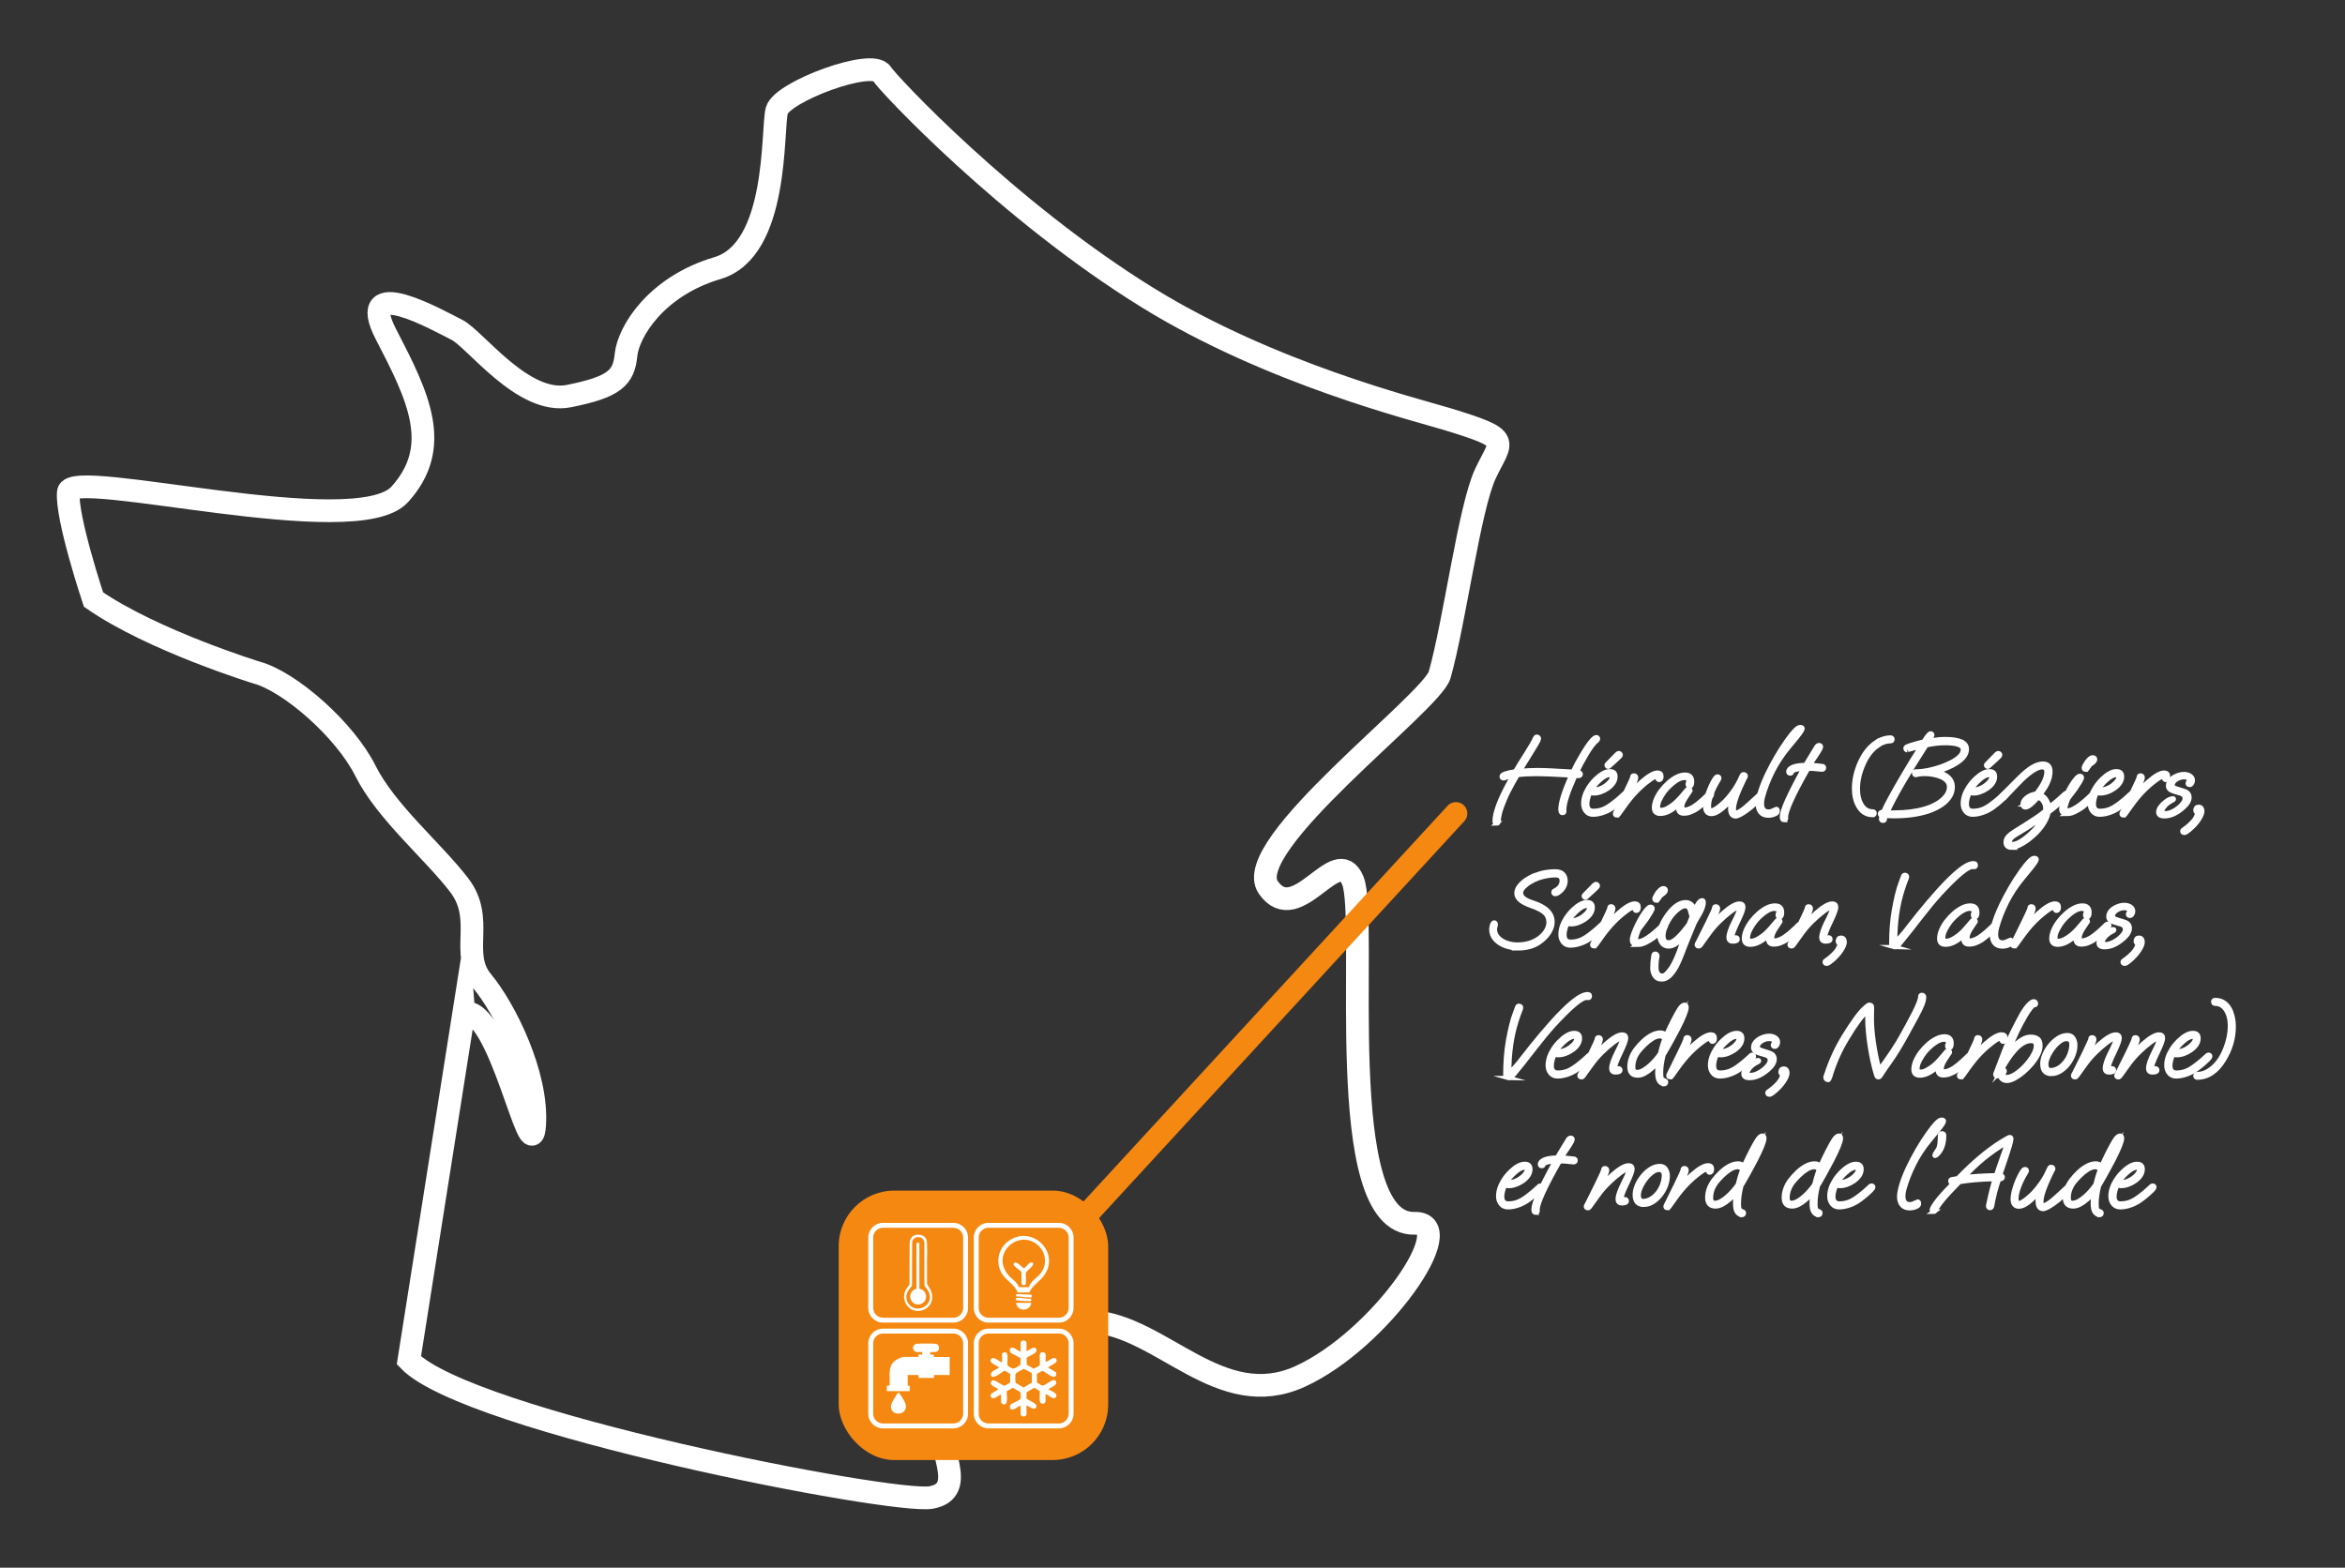 <svg xmlns="http://www.w3.org/2000/svg" id="Calque_1" data-name="Calque 1" width="515.92" height="344.98" viewBox="0 0 515.92 344.98"><rect x="0" y="0" width="515.92" height="344.98" fill="#333333" stroke="none"/><g><path d="M102.03,222.94c7.79-2.01,14.83,35.7,15.59,24.64.76-11.06-6.54-25.65-11.56-31.68-5.03-6.04.75-13.58-5.03-21.12-5.78-7.54-16.09-16.09-20.62-25.14-4.53-9.05-16.59-19.61-23.89-21.62,0,0-22.88-7.04-35.95-16.09,0,0-6.04-18.1-5.53-23.64.5-5.53,63.36,11.06,72.91.5,9.55-10.56,4.02-21.62-3.02-35.2-7.04-13.58,11.57-3.02,15.59-1.01,4.02,2.01,14.58,16.59,24.64,14.58,10.06-2.01,12.07-4.02,12.57-9.05.5-5.03,6.54-15.09,20.11-19.11,13.58-4.02,11.94-30.54,13.07-34.7,1.13-4.12,21.12-11.56,23.13-8.05,1.07,1.88,27.48,30.15,58.55,49.31,27.03,16.67,58.76,24.52,65.66,26.62,14.83,4.53,12.07,4.53,8.55,12.07-3.52,7.54-6.76,32.59-10.06,44.25-1.73,6.12-44,37.71-37.71,46.77,6.29,9.05,15.09-10.06,18.6-1.51,3.52,8.55-4.78,75.93,13.58,75.43,10.36-.28-7.54,25.65-25.14,33.69-17.6,8.05-30.42-11.06-45.76-12.07s-34.19,10.56-34.19,19.11,7.04,18.1-1.26,19.61c-8.3,1.51-101.83-16.6-114.9-30.17l12.07-76.43Z" style="fill: none; stroke: #fff; stroke-miterlimit: 10; stroke-width: 5px;"></path><rect x="184.52" y="262" width="59.29" height="59.29" rx="12.22" ry="12.22" style="fill: #f58810;"></rect></g><g><rect x="327.96" y="163.5" width="177.07" height="114.84" style="fill: none;"></rect><path d="M329.31,181.17c-.3,0-.46-.14-.46-.41,0-1.89,1.1-4.83,3.31-8.83.16-.29.41-.71.74-1.27-.54.06-1,.18-1.36.35-.36.17-.6.25-.71.25-.29,0-.43-.14-.43-.41,0-.42.99-.78,2.98-1.08.27-.46.62-1.04,1.04-1.73.42-.69.93-1.5,1.52-2.42.43-.69.8-1.29,1.1-1.81.3-.52.55-1,.74-1.43.06-.16.17-.24.31-.24.3,0,.46.16.46.48,0,.11-.19.48-.56,1.12s-.96,1.6-1.76,2.89l-1.9,3.05c.61-.06,1.25-.11,1.92-.14.67-.03,1.36-.05,2.06-.05,1.41,0,3.99.12,7.75.36.32-.69.66-1.36,1.02-2.03.36-.66.74-1.32,1.14-1.98.58-.98,1.08-1.74,1.51-2.29.43-.55.75-.91.96-1.07s.38-.24.5-.24c.24,0,.36.13.36.38,0,.13-.07.24-.22.34-.29.21-.64.58-1.06,1.13-.42.54-.88,1.26-1.39,2.14-.77,1.3-1.42,2.53-1.97,3.7.56,0,.84.14.84.41,0,.11-.04.21-.12.29s-.2.11-.36.1l-.72-.05c-1.62,3.6-2.42,6.06-2.42,7.39v.53c0,.19-.14.29-.41.29-.26,0-.38-.28-.38-.84,0-1.41.78-3.89,2.35-7.44-1.95-.11-3.56-.19-4.81-.24s-2.16-.07-2.72-.07c-1.57,0-3,.07-4.3.22l-1.03,1.8c-.78,1.39-1.4,2.64-1.85,3.73-.45,1.1-.75,1.92-.91,2.46-.16.62-.26,1.1-.31,1.44-.05.34-.09.65-.12.94-.02.21-.14.31-.36.31Z" style="fill: #fff; stroke: #fff; stroke-miterlimit: 10;"></path><path d="M350.52,179.25c-.67,0-1.2-.23-1.58-.7-.38-.46-.58-1.03-.58-1.7,0-1.15.38-2.34,1.15-3.55.21-.34.45-.67.72-1,.27-.33.57-.64.89-.95.48-.46.98-.85,1.51-1.15.53-.3,1.04-.46,1.54-.46.82,0,1.22.38,1.22,1.15,0,.96-.56,1.83-1.68,2.62-1.04.7-2.06,1.06-3.07,1.06-.18,0-.33-.01-.47-.04-.14-.02-.26-.05-.37-.08-.16.3-.3.7-.43,1.18-.13.48-.19.9-.19,1.25,0,1.06.46,1.58,1.39,1.58.75,0,1.46-.13,2.14-.4s1.47-.76,2.4-1.5c.58-.45,1.01-.81,1.3-1.08.29-.27.6-.56.94-.86.1-.06.18-.1.26-.1s.16.02.24.07c.08.05.12.12.12.22,0,.18-.16.42-.48.74-.27.26-.56.52-.86.8-.3.28-.78.67-1.44,1.16-.7.54-1.47.97-2.3,1.27s-1.62.46-2.35.46ZM350.5,173.8c.51,0,1-.08,1.46-.24s.9-.39,1.32-.7c.93-.69,1.39-1.34,1.39-1.94,0-.27-.17-.41-.5-.41-.64,0-1.38.39-2.23,1.18-.42.38-.76.73-1.02,1.04-.26.31-.51.65-.73,1.02.1.03.2.05.31.05ZM353.79,168.71c-.06,0-.13-.04-.2-.11s-.11-.14-.11-.2c0-.08.03-.15.1-.22.13-.13.32-.32.58-.59.26-.26.53-.54.82-.84s.54-.55.74-.76c.06-.06.14-.12.23-.17.09-.05.16-.07.23-.07.08,0,.16.04.23.11s.12.15.13.23v.05c0,.1-.07.22-.22.36s-.44.42-.89.84c-.45.42-.93.85-1.44,1.3-.06.05-.13.07-.19.07Z" style="fill: #fff; stroke: #fff; stroke-miterlimit: 10;"></path><path d="M355.73,179.41c-.26,0-.38-.1-.38-.31,0-.1.03-.19.08-.29.06-.1.1-.18.13-.24l2.18-4.42c.93-1.89,1.39-2.94,1.39-3.14,0-.22.11-.34.34-.34.3,0,.46.15.46.46,0,.16-.07.42-.22.77-.14.35-.33.76-.55,1.22-.38.83-.7,1.47-.96,1.92.48-.56.97-1.09,1.46-1.58s1-.97,1.51-1.42c1.52-1.33,2.69-1.99,3.5-1.99.56,0,.84.26.84.79s-.17.77-.5.77c-.16,0-.28-.14-.36-.41-.05-.19-.16-.29-.34-.29-.27,0-.8.3-1.58.89-.86.64-1.73,1.4-2.6,2.28s-1.8,2-2.77,3.36l-1.2,1.68c-.06.08-.12.15-.18.2s-.14.08-.25.08Z" style="fill: #fff; stroke: #fff; stroke-miterlimit: 10;"></path><path d="M365.31,179.06c-.93,0-1.39-.44-1.39-1.32,0-.58.14-1.2.42-1.86.28-.66.66-1.31,1.14-1.94.48-.63,1.02-1.21,1.61-1.73.59-.52,1.2-.94,1.82-1.25.62-.31,1.22-.47,1.8-.47,1.02,0,1.54.5,1.54,1.51,0,.66-.16.98-.48.98-.29,0-.43-.14-.43-.41,0-.11.03-.23.08-.35s.08-.25.08-.4c0-.45-.3-.67-.91-.67-.98,0-2.2.74-3.67,2.23-.35.37-.7.8-1.03,1.3s-.61,1-.83,1.5c-.22.5-.32.98-.32,1.43s.24.65.72.65c.42,0,.86-.13,1.33-.38s.88-.52,1.24-.79c.7-.53,1.42-1.25,2.16-2.16.11-.13.25-.3.43-.5.18-.21.38-.44.6-.7.08-.08.18-.12.29-.12.26,0,.38.13.38.38l-.91,1.37c-.61.9-.91,1.63-.91,2.21,0,.42.2.62.6.62.34,0,.7-.09,1.1-.26.4-.18.73-.35.98-.53.51-.34,1.05-.76,1.61-1.26.56-.5,1.1-1.01,1.61-1.52.06-.06.16-.1.29-.1.24,0,.36.1.36.29,0,.18-.11.38-.34.6-.64.64-1.22,1.19-1.73,1.64s-1,.83-1.46,1.12c-.3.18-.68.36-1.13.55-.45.19-.96.29-1.54.29-.78,0-1.18-.42-1.18-1.25,0-.32.04-.58.12-.79-1.46,1.39-2.81,2.09-4.06,2.09Z" style="fill: #fff; stroke: #fff; stroke-miterlimit: 10;"></path><path d="M381.87,179.63c-.78,0-1.18-.57-1.18-1.7,0-.61.14-1.34.43-2.21-1.94,2.26-3.46,3.38-4.56,3.38-.91,0-1.37-.55-1.37-1.66,0-.42.07-.92.2-1.5s.32-1.19.55-1.81c.23-.62.48-1.21.76-1.75.27-.54.54-.98.82-1.32.1-.11.22-.17.36-.17.08,0,.16.03.24.08.08.06.12.14.12.25,0,.1-.06.23-.17.41-.72,1.18-1.23,2.22-1.54,3.1-.38,1.01-.58,1.88-.58,2.62,0,.69.18,1.03.53,1.03.22,0,.52-.11.89-.34.37-.22.75-.5,1.14-.83.39-.33.73-.64,1.02-.92.8-.85,1.52-1.75,2.16-2.71.29-.45.55-.88.78-1.31.23-.42.44-.87.64-1.33.08-.18.15-.31.2-.4.06-.09.14-.13.25-.13.34,0,.5.13.5.38,0,.16-.06.27-.17.34-1.63,3.31-2.45,5.59-2.45,6.84,0,.34.03.57.1.71.06.14.18.2.34.2.22,0,.57-.14,1.04-.43s1.03-.73,1.67-1.32l2.52-2.3c.13-.13.25-.19.36-.19.26,0,.38.12.38.36,0,.21-.5.77-1.51,1.68-.43.4-.82.74-1.15,1.01-.34.27-.65.51-.94.72-.54.38-1.02.68-1.44.9-.42.22-.74.32-.96.32Z" style="fill: #fff; stroke: #fff; stroke-miterlimit: 10;"></path><path d="M389.04,179.46c-.74,0-1.3-.23-1.69-.68-.39-.46-.59-1.06-.59-1.81,0-.54.1-1.2.29-1.97.34-1.3.9-2.8,1.7-4.51.62-1.3,1.3-2.57,2.02-3.83.72-1.26,1.51-2.49,2.38-3.71,1.38-1.95,2.34-2.93,2.88-2.93.35,0,.53.1.53.29,0,.27-.45.95-1.34,2.04l-1.68,2.04c-1.46,1.76-2.64,3.56-3.56,5.4-.92,1.84-1.64,3.68-2.15,5.52-.14.53-.22,1.02-.22,1.49,0,1.22.5,1.82,1.49,1.82.35,0,.71-.1,1.08-.31.37-.19.57-.29.6-.29.19,0,.29.14.29.41,0,.24-.09.42-.26.55-.54.32-1.13.48-1.75.48Z" style="fill: #fff; stroke: #fff; stroke-miterlimit: 10;"></path><path d="M392.52,180.47c-.3,0-.46-.24-.46-.72,0-.7.4-1.94,1.19-3.7s1.97-4.06,3.54-6.91c-.61,0-1.18.08-1.72.23-.54.15-.82.34-.85.56-.02.06-.05.12-.11.18s-.14.08-.25.08c-.26,0-.38-.13-.38-.38,0-.42.33-.76.98-1.03.66-.27,1.58-.41,2.76-.41l1.66-2.74c.11-.18.23-.37.36-.59.13-.22.27-.45.43-.71.16-.22.34-.34.55-.34.13,0,.22.04.29.11s.1.15.1.23c0,.24-.35.88-1.06,1.92-.88,1.3-1.35,2-1.42,2.11.24,0,.6.02,1.08.06.48.04,1.05.1,1.7.18.24.02.36.14.36.36,0,.26-.14.38-.43.38-.11,0-.34-.02-.67-.06s-.7-.08-1.08-.11-.71-.04-.98-.02l-.36.02c-3.25,5.71-4.86,9.26-4.85,10.66l.02.19v.05c0,.25-.14.38-.41.38Z" style="fill: #fff; stroke: #fff; stroke-miterlimit: 10;"></path><path d="M412.03,179.34c-1.39,0-2.46-.66-3.19-1.97-.61-1.07-.91-2.35-.91-3.84,0-1.87.42-3.77,1.27-5.69.9-2.02,2.09-3.52,3.58-4.51v.02c1.02-.69,2.08-1.03,3.17-1.03.26,0,.38.13.38.38s-.13.38-.38.38c-.88,0-1.78.29-2.69.86v.05c-1.39.88-2.5,2.3-3.34,4.25-.8,1.82-1.2,3.61-1.2,5.35,0,1.38.26,2.51.77,3.41.61,1.06,1.44,1.58,2.5,1.58.27,0,.41.13.41.38,0,.24-.12.36-.36.36Z" style="fill: #fff; stroke: #fff; stroke-miterlimit: 10;"></path><path d="M414.26,180.59c-.26,0-.38-.13-.38-.38,0-.18.06-.43.17-.77-.27,0-.41-.12-.41-.36,0-.29.23-.42.7-.38.59-1.44,2.06-4.14,4.39-8.11.61-1.04,1.24-2.1,1.9-3.17.66-1.07,1.33-2.14,2.02-3.22-2.16.58-3.17.86-3.02.86-.26,0-.38-.14-.38-.41,0-.14.09-.26.26-.34.27-.13.72-.28,1.34-.47s1.42-.4,2.4-.64c.14-.22.28-.43.4-.62.12-.19.24-.36.35-.5.34-.45.58-.67.72-.67.26,0,.38.11.38.34,0,.1-.09.27-.26.53s-.34.52-.5.79c.38-.06.86-.15,1.44-.25.58-.1,1.29-.16,2.14-.16,3.18,0,4.78.73,4.78,2.18,0,.59-.19,1.14-.58,1.64s-.9.96-1.55,1.38c-.65.42-1.36.79-2.15,1.12-.78.33-1.58.61-2.38.85,2.37.54,3.55,1.66,3.55,3.34,0,.88-.26,1.67-.78,2.38-.52.7-1.2,1.31-2.05,1.82-.85.51-1.78.93-2.81,1.25-2.08.64-4.5.96-7.27.96-.58,0-1.17-.02-1.78-.07-.16.34-.24.57-.24.7,0,.26-.13.38-.38.38ZM416.83,178.82c2.5,0,4.73-.29,6.7-.86.91-.27,1.77-.64,2.58-1.1s1.46-1.01,1.97-1.64c.5-.63.76-1.32.76-2.05,0-1.01-.68-1.78-2.04-2.3-1.02-.38-2.14-.58-3.36-.58-.42,0-.82.02-1.2.07-.43.11-.67.17-.72.17-.24,0-.36-.14-.36-.41,0-.22.13-.34.38-.34,1.63,0,3.5-.37,5.59-1.1.77-.27,1.52-.6,2.24-.97.73-.38,1.33-.8,1.8-1.27s.71-.97.71-1.5c0-.96-1.33-1.44-3.98-1.44-.62,0-1.28.04-1.96.12-.68.08-1.4.2-2.15.36-1.9,2.94-3.58,5.65-5.02,8.11-1.44,2.46-2.63,4.7-3.58,6.7.13.02.29.03.48.04.19,0,.58.01,1.15.01Z" style="fill: #fff; stroke: #fff; stroke-miterlimit: 10;"></path><path d="M434.02,179.25c-.67,0-1.2-.23-1.58-.7-.38-.46-.58-1.03-.58-1.7,0-1.15.38-2.34,1.15-3.55.21-.34.45-.67.72-1,.27-.33.57-.64.89-.95.48-.46.98-.85,1.51-1.15.53-.3,1.04-.46,1.54-.46.82,0,1.22.38,1.22,1.15,0,.96-.56,1.83-1.68,2.62-1.04.7-2.06,1.06-3.07,1.06-.18,0-.33-.01-.47-.04-.14-.02-.26-.05-.37-.08-.16.3-.3.7-.43,1.18-.13.48-.19.9-.19,1.25,0,1.06.46,1.58,1.39,1.58.75,0,1.46-.13,2.14-.4s1.47-.76,2.4-1.5c.58-.45,1.01-.81,1.3-1.08.29-.27.6-.56.94-.86.1-.06.18-.1.26-.1s.16.02.24.07c.08.05.12.12.12.22,0,.18-.16.42-.48.74-.27.26-.56.52-.86.8-.3.28-.78.67-1.44,1.16-.7.54-1.47.97-2.3,1.27s-1.62.46-2.35.46ZM433.99,173.8c.51,0,1-.08,1.46-.24s.9-.39,1.32-.7c.93-.69,1.39-1.34,1.39-1.94,0-.27-.17-.41-.5-.41-.64,0-1.38.39-2.23,1.18-.42.38-.76.73-1.02,1.04-.26.31-.51.65-.73,1.02.1.03.2.05.31.05ZM437.28,168.71c-.06,0-.13-.04-.2-.11s-.11-.14-.11-.2c0-.08.03-.15.1-.22.13-.13.32-.32.58-.59.26-.26.53-.54.82-.84s.54-.55.74-.76c.06-.06.14-.12.23-.17.09-.05.16-.07.23-.07.08,0,.16.04.23.11s.12.15.13.23v.05c0,.1-.07.22-.22.36s-.44.42-.89.84c-.45.42-.93.85-1.44,1.3-.06.05-.13.07-.19.07Z" style="fill: #fff; stroke: #fff; stroke-miterlimit: 10;"></path><path d="M442.56,186.52c-.4,0-.71-.1-.94-.31s-.34-.49-.34-.84c0-.5.18-.93.54-1.31.36-.38.86-.76,1.5-1.16.5-.3,1.16-.72,1.99-1.24s1.69-1.08,2.57-1.67c.48-.32.87-.6,1.18-.83.3-.23.61-.48.91-.73.02-.11.03-.21.04-.29,0-.08.01-.14.01-.17,0-.58-.15-1.11-.46-1.6-.3-.49-.72-.76-1.25-.83-1.22,1.41-2.11,2.11-2.69,2.11-.4,0-.6-.22-.6-.67,0-.38.16-.74.47-1.08.31-.34.7-.62,1.16-.84.46-.22.9-.34,1.32-.36,1.54-1.95,2.3-3.57,2.3-4.85,0-.69-.34-1.03-1.01-1.03-1.01,0-2.48.92-4.42,2.76-.14.14-.41.42-.8.82-.39.4-.83.85-1.31,1.36-.48.5-.94.99-1.39,1.45-.11.11-.23.22-.35.34-.12.11-.24.17-.37.17-.21,0-.31-.11-.31-.34,0-.14.06-.28.17-.41.05-.06.23-.25.54-.56.31-.31.68-.68,1.09-1.09s.82-.82,1.22-1.22c.4-.4.73-.73.98-.98.99-.99,1.91-1.75,2.76-2.27.85-.52,1.65-.78,2.4-.78,1.07,0,1.61.58,1.61,1.73,0,1.54-.75,3.22-2.26,5.06.58.22,1.04.6,1.38,1.14.34.54.53,1.09.56,1.67.54-.43.94-.75,1.2-.96.26-.21.44-.36.56-.46.12-.1.23-.19.34-.29.1-.1.26-.24.48-.43s.56-.5,1.02-.91c.1-.06.18-.1.26-.1s.16.02.24.07c.08.05.12.12.12.22,0,.18-.16.42-.48.74-.35.32-.76.69-1.24,1.1-.47.42-.94.81-1.4,1.19-.46.38-.86.68-1.2.92-.24,1.28-.96,2.61-2.16,3.98-.35.4-.74.79-1.16,1.16s-.87.74-1.33,1.09c-.54.38-1.13.73-1.76,1.04-.63.31-1.2.47-1.72.47ZM442.82,185.75c.72,0,1.66-.46,2.83-1.37.85-.67,1.62-1.39,2.3-2.16.83-.96,1.4-1.83,1.7-2.62-.11.08-.25.18-.41.3s-.39.29-.7.52c-.5.35-.93.66-1.3.91-.37.26-.72.49-1.07.71-.34.22-.71.44-1.1.68-.39.24-.85.52-1.38.84-.61.35-1.02.67-1.25.95-.22.28-.34.52-.34.71,0,.35.23.53.7.53ZM445.73,176.99c.32-.18.65-.42,1-.72.34-.3.59-.57.73-.79-.53.19-.95.43-1.27.71-.32.28-.47.55-.46.8Z" style="fill: #fff; stroke: #fff; stroke-miterlimit: 10;"></path><path d="M454.8,179.08c-.45,0-.77-.09-.97-.26s-.3-.44-.3-.79.1-.8.31-1.38c.21-.58.48-1.21.8-1.88s.68-1.31,1.04-1.92c.37-.61.72-1.11,1.07-1.5.34-.39.62-.59.83-.59.29,0,.43.13.43.38,0,.16-.14.46-.41.91-.27.45-.57.91-.89,1.39-.13.18-.3.42-.53.72-.22.3-.44.59-.65.85-.21.26-.34.44-.41.54-.16.24-.33.63-.5,1.18-.19.54-.29.96-.29,1.25,0,.13.03.22.08.29.06.06.19.1.4.1.4,0,.85-.13,1.34-.38.5-.26,1-.58,1.51-.97.51-.39,1-.8,1.45-1.21.46-.42.84-.78,1.16-1.08.06-.06.16-.1.29-.1.24,0,.36.1.36.29,0,.18-.11.38-.34.6-.43.43-.83.82-1.2,1.15s-.72.63-1.06.89c-.53.38-1.11.74-1.75,1.06-.64.32-1.24.48-1.8.48ZM458.88,169.36c-.27,0-.41-.14-.41-.41,0-.08.06-.23.17-.44.11-.22.24-.44.38-.66.14-.22.26-.38.34-.46.27-.3.48-.5.64-.58.15-.08.29-.12.42-.12.34,0,.5.15.5.46,0,.11-.07.24-.2.4-.14.15-.29.29-.47.42-.26.16-.42.29-.48.38l-.53.74c-.02.06-.05.12-.11.18s-.14.08-.25.08Z" style="fill: #fff; stroke: #fff; stroke-miterlimit: 10;"></path><path d="M461.97,179.25c-.67,0-1.2-.23-1.58-.7-.38-.46-.58-1.03-.58-1.7,0-1.15.38-2.34,1.15-3.55.21-.34.45-.67.72-1,.27-.33.57-.64.89-.95.48-.46.98-.85,1.51-1.15.53-.3,1.04-.46,1.54-.46.82,0,1.22.38,1.22,1.15,0,.96-.56,1.83-1.68,2.62-1.04.7-2.06,1.06-3.07,1.06-.18,0-.33-.01-.47-.04-.14-.02-.26-.05-.37-.08-.16.3-.3.7-.43,1.18-.13.48-.19.9-.19,1.25,0,1.06.46,1.58,1.39,1.58.75,0,1.46-.13,2.14-.4s1.47-.76,2.4-1.5c.58-.45,1.01-.81,1.3-1.08.29-.27.6-.56.94-.86.1-.06.18-.1.26-.1s.16.02.24.07c.08.05.12.12.12.22,0,.18-.16.42-.48.74-.27.26-.56.52-.86.8-.3.28-.78.67-1.44,1.16-.7.54-1.47.97-2.3,1.27s-1.62.46-2.35.46ZM461.95,173.8c.51,0,1-.08,1.46-.24s.9-.39,1.32-.7c.93-.69,1.39-1.34,1.39-1.94,0-.27-.17-.41-.5-.41-.64,0-1.38.39-2.23,1.18-.42.38-.76.73-1.02,1.04-.26.31-.51.65-.73,1.02.1.03.2.05.31.05Z" style="fill: #fff; stroke: #fff; stroke-miterlimit: 10;"></path><path d="M467.18,179.41c-.26,0-.38-.1-.38-.31,0-.1.03-.19.08-.29.06-.1.1-.18.13-.24l2.18-4.42c.93-1.89,1.39-2.94,1.39-3.14,0-.22.11-.34.34-.34.3,0,.46.15.46.46,0,.16-.07.42-.22.77-.14.35-.33.76-.55,1.22-.38.83-.7,1.47-.96,1.92.48-.56.97-1.09,1.46-1.58s1-.97,1.51-1.42c1.52-1.33,2.69-1.99,3.5-1.99.56,0,.84.26.84.79s-.17.77-.5.77c-.16,0-.28-.14-.36-.41-.05-.19-.16-.29-.34-.29-.27,0-.8.3-1.58.89-.86.64-1.73,1.4-2.6,2.28s-1.8,2-2.77,3.36l-1.2,1.68c-.06.08-.12.15-.18.2s-.14.08-.25.08Z" style="fill: #fff; stroke: #fff; stroke-miterlimit: 10;"></path><path d="M476.21,179.61c-.9,0-1.34-.3-1.34-.89,0-.37.13-.74.4-1.1.26-.37.58-.7.95-1.01s.71-.54,1.03-.7c.1-.05.23-.1.4-.14s.31-.07.42-.07c.13,0,.19.05.19.14,0,.08-.09.17-.26.26-.74.35-1.31.77-1.72,1.26-.41.49-.61.88-.61,1.19,0,.29.25.43.74.43.42,0,.87-.1,1.36-.31.49-.21.95-.48,1.39-.82.44-.34.8-.7,1.09-1.08s.43-.75.43-1.1c0-.24-.08-.46-.23-.65s-.4-.34-.73-.43l-1.58-.48c-.4-.13-.69-.3-.86-.5-.18-.21-.26-.44-.26-.7,0-.48.18-.91.54-1.3.36-.38.81-.69,1.36-.91.54-.22,1.07-.34,1.58-.34s.96.12,1.34.37.58.58.58,1c0,.24-.07.46-.2.67s-.29.31-.47.31c-.27,0-.41-.11-.41-.34,0-.08.04-.18.13-.3.09-.12.13-.24.13-.35,0-.48-.37-.72-1.1-.72-.4,0-.8.08-1.19.25-.39.17-.72.39-.97.66-.26.27-.38.57-.38.89s.32.58.96.77l1.54.48c.46.14.78.34.96.59.18.25.26.52.26.83,0,.72-.44,1.46-1.32,2.23-1.42,1.26-2.8,1.9-4.13,1.9Z" style="fill: #fff; stroke: #fff; stroke-miterlimit: 10;"></path><path d="M480.58,183.26c-.29,0-.43-.13-.43-.38,0-.08.03-.15.1-.2.06-.06.18-.14.34-.25.74-.53,1.36-1.08,1.88-1.66.52-.58.85-1.21,1-1.9-.1-.02-.19-.08-.29-.18s-.14-.22-.14-.35c0-.51.22-.77.67-.77.27,0,.47.08.59.24.12.16.19.37.2.62,0,.37-.11.77-.34,1.21-.22.44-.51.88-.86,1.32-.35.44-.73.84-1.13,1.21-.4.37-.77.66-1.1.89-.06.05-.14.09-.23.13s-.17.06-.25.06Z" style="fill: #fff; stroke: #fff; stroke-miterlimit: 10;"></path><path d="M334.06,208.65c-1.02,0-1.99-.17-2.89-.5s-1.64-.82-2.2-1.44c-.56-.62-.84-1.36-.84-2.21,0-.27.05-.56.14-.86.13-.42.27-.62.43-.62.24,0,.36.14.36.41,0,.11-.03.26-.1.46-.06.19-.1.38-.1.55,0,.71.24,1.32.72,1.84.48.52,1.1.92,1.86,1.19s1.56.41,2.39.41c1.81,0,3.34-.43,4.61-1.3.66-.45,1.2-.99,1.63-1.62s.65-1.31.65-2.03c0-.66-.17-1.2-.49-1.63-.33-.43-.78-.8-1.36-1.12-.58-.31-1.24-.6-1.99-.85-2.14-.75-3.22-1.66-3.22-2.74,0-.58.22-1.13.65-1.66.43-.53.96-1,1.58-1.4.62-.41,1.22-.72,1.8-.92.85-.32,1.64-.54,2.36-.66.73-.12,1.4-.18,2.03-.18.85,0,1.45.2,1.8.59.35.39.53.88.53,1.45,0,.45-.11.88-.32,1.3-.22.42-.51.78-.88,1.08-.42.35-.75.53-1.01.53-.27,0-.41-.13-.41-.38,0-.14.07-.25.22-.31,1.07-.54,1.61-1.29,1.61-2.23,0-.42-.12-.72-.35-.92-.23-.2-.63-.3-1.19-.3-.51,0-1.08.06-1.72.17-.63.11-1.28.28-1.93.5-.58.21-1.16.49-1.75.84-.59.35-1.08.74-1.48,1.15-.39.42-.59.83-.59,1.25,0,.88.85,1.58,2.54,2.11,2.93.93,4.39,2.35,4.39,4.27,0,.58-.13,1.14-.4,1.7-.26.56-.61,1.07-1.03,1.54-.42.46-.88.86-1.36,1.2-.69.48-1.44.83-2.24,1.04s-1.64.32-2.48.32Z" style="fill: #fff; stroke: #fff; stroke-miterlimit: 10;"></path><path d="M345.51,208.05c-.67,0-1.2-.23-1.58-.7-.38-.46-.58-1.03-.58-1.7,0-1.15.38-2.34,1.15-3.55.21-.34.45-.67.72-1,.27-.33.57-.64.89-.95.48-.46.98-.85,1.51-1.15.53-.3,1.04-.46,1.54-.46.82,0,1.22.38,1.22,1.15,0,.96-.56,1.83-1.68,2.62-1.04.7-2.06,1.06-3.07,1.06-.18,0-.33-.01-.47-.04-.14-.02-.26-.05-.37-.08-.16.3-.3.7-.43,1.18-.13.48-.19.9-.19,1.25,0,1.06.46,1.58,1.39,1.58.75,0,1.46-.13,2.14-.4s1.47-.76,2.4-1.5c.58-.45,1.01-.81,1.3-1.08.29-.27.6-.56.94-.86.1-.06.18-.1.26-.1s.16.02.24.07c.08.05.12.12.12.22,0,.18-.16.42-.48.74-.27.26-.56.52-.86.8-.3.28-.78.67-1.44,1.16-.7.54-1.47.97-2.3,1.27s-1.62.46-2.35.46ZM345.48,202.6c.51,0,1-.08,1.46-.24s.9-.39,1.32-.7c.93-.69,1.39-1.34,1.39-1.94,0-.27-.17-.41-.5-.41-.64,0-1.38.39-2.23,1.18-.42.38-.76.73-1.02,1.04-.26.31-.51.65-.73,1.02.1.03.2.05.31.05ZM348.77,197.51c-.06,0-.13-.04-.2-.11s-.11-.14-.11-.2c0-.08.03-.15.1-.22.13-.13.32-.32.58-.59.26-.26.53-.54.82-.84s.54-.55.74-.76c.06-.06.14-.12.23-.17.09-.05.16-.07.23-.07.08,0,.16.04.23.11s.12.15.13.23v.05c0,.1-.07.22-.22.36s-.44.42-.89.84c-.45.42-.93.85-1.44,1.3-.06.05-.13.07-.19.07Z" style="fill: #fff; stroke: #fff; stroke-miterlimit: 10;"></path><path d="M350.71,208.21c-.26,0-.38-.1-.38-.31,0-.1.03-.19.08-.29.06-.1.1-.18.13-.24l2.18-4.42c.93-1.89,1.39-2.94,1.39-3.14,0-.22.11-.34.34-.34.3,0,.46.15.46.46,0,.16-.07.42-.22.77-.14.35-.33.76-.55,1.22-.38.83-.71,1.47-.96,1.92.48-.56.97-1.09,1.46-1.58.5-.5,1-.97,1.51-1.42,1.52-1.33,2.69-1.99,3.5-1.99.56,0,.84.26.84.79s-.17.77-.5.77c-.16,0-.28-.14-.36-.41-.05-.19-.16-.29-.34-.29-.27,0-.8.3-1.58.89-.86.64-1.73,1.4-2.6,2.28s-1.8,2-2.77,3.36l-1.2,1.68c-.06.08-.12.15-.18.2-.06.06-.14.08-.25.08Z" style="fill: #fff; stroke: #fff; stroke-miterlimit: 10;"></path><path d="M360.34,207.88c-.45,0-.77-.09-.97-.26s-.3-.44-.3-.79.1-.8.31-1.38.48-1.21.8-1.88.68-1.31,1.04-1.92c.37-.61.72-1.11,1.07-1.5.34-.39.62-.59.83-.59.29,0,.43.13.43.38,0,.16-.14.46-.41.91-.27.45-.57.91-.89,1.39-.13.18-.3.42-.53.72-.22.3-.44.59-.65.85-.21.26-.34.44-.41.54-.16.24-.33.63-.5,1.18-.19.54-.29.96-.29,1.25,0,.13.03.22.08.29.06.06.19.1.4.1.4,0,.85-.13,1.34-.38s1-.58,1.51-.97c.51-.39,1-.8,1.45-1.21.46-.42.84-.78,1.16-1.08.06-.06.16-.1.29-.1.24,0,.36.1.36.29,0,.18-.11.38-.34.6-.43.43-.83.82-1.2,1.15s-.72.63-1.06.89c-.53.38-1.11.74-1.75,1.06-.64.32-1.24.48-1.8.48ZM364.42,198.16c-.27,0-.41-.14-.41-.41,0-.08.06-.23.17-.44.11-.22.24-.44.38-.66.14-.22.25-.38.34-.46.27-.3.48-.5.64-.58.15-.08.29-.12.42-.12.34,0,.5.15.5.46,0,.11-.07.24-.2.4-.14.15-.29.29-.47.42-.26.16-.42.29-.48.38l-.53.74c-.02.06-.05.12-.11.18-.06.06-.14.08-.25.08Z" style="fill: #fff; stroke: #fff; stroke-miterlimit: 10;"></path><path d="M365.57,215.51c-.67,0-1.18-.25-1.51-.76-.34-.5-.5-1.08-.5-1.72,0-.48.02-.95.06-1.4.04-.46.1-.91.18-1.36.05-.26.16-.38.34-.38.32,0,.48.17.48.5,0,.1-.02.24-.07.43-.05.16-.07.28-.07.36-.03.26-.06.52-.07.8-.02.28-.02.56-.02.85,0,1.26.46,1.9,1.39,1.9.27,0,.59-.18.95-.55s.68-.77.97-1.2c.67-1.01,1.38-2.6,2.14-4.78l.79-2.28c-1.3,1.55-2.46,2.33-3.5,2.33-.64,0-1.14-.24-1.49-.72-.35-.48-.53-1.06-.53-1.75,0-1.38.61-2.9,1.82-4.56,1.33-1.78,2.63-2.66,3.91-2.66,1.01,0,1.67.59,1.99,1.78.61-1.47,1.17-2.21,1.68-2.21.19,0,.29.16.29.48,0,.64-.3,1.5-.89,2.57-.13.21-.28.46-.47.77-.18.3-.39.66-.61,1.08l-.82,1.99c-.16.38-.36.87-.6,1.45-.24.58-.51,1.27-.82,2.05-.35.96-.68,1.79-.97,2.48-.3.7-.56,1.27-.8,1.72-1.04,1.86-2.09,2.78-3.14,2.78h-.1ZM367.11,207.42c1.01,0,2.5-1.35,4.46-4.06l.7-1.78c-.11-.08-.19-.25-.24-.5-.14-.69-.31-1.14-.5-1.37-.19-.22-.45-.34-.77-.34-.37,0-.79.17-1.27.5-.48.34-.94.75-1.37,1.24-.43.49-.78.96-1.03,1.43-.77,1.31-1.15,2.44-1.15,3.38,0,.99.39,1.49,1.18,1.49Z" style="fill: #fff; stroke: #fff; stroke-miterlimit: 10;"></path><path d="M373.71,208.21c-.26,0-.38-.1-.38-.31,0-.08.03-.18.1-.3.06-.12.12-.22.17-.3l2.16-4.34c.93-1.89,1.39-2.94,1.39-3.14,0-.22.11-.34.34-.34.3,0,.46.16.46.48,0,.11-.07.35-.22.72-.14.37-.33.78-.55,1.25-.38.83-.71,1.47-.96,1.92.48-.56.97-1.09,1.46-1.58.5-.5,1-.97,1.51-1.42,1.52-1.33,2.69-1.99,3.5-1.99.56,0,.84.26.84.79,0,.48-.41,1.56-1.22,3.24-.82,1.7-1.22,2.77-1.22,3.22,0,.21.07.31.22.31.05,0,.12-.02.23-.06s.21-.06.32-.06c.27,0,.41.13.41.38,0,.32-.34.48-1.03.48-.32,0-.55-.08-.7-.23-.14-.15-.22-.36-.22-.61,0-.77.39-1.94,1.18-3.5.78-1.55,1.18-2.49,1.18-2.81,0-.19-.07-.29-.22-.29-.35,0-.92.3-1.7.89-.85.64-1.7,1.38-2.54,2.21-.85.83-1.66,1.78-2.42,2.86l-1.68,2.33c-.1.14-.22.22-.38.22Z" style="fill: #fff; stroke: #fff; stroke-miterlimit: 10;"></path><path d="M385.1,207.86c-.93,0-1.39-.44-1.39-1.32,0-.58.14-1.2.42-1.86.28-.66.66-1.31,1.14-1.94.48-.63,1.02-1.21,1.61-1.73.59-.52,1.2-.94,1.82-1.25.62-.31,1.22-.47,1.8-.47,1.02,0,1.54.5,1.54,1.51,0,.66-.16.98-.48.98-.29,0-.43-.14-.43-.41,0-.11.03-.23.08-.35.06-.12.08-.25.08-.4,0-.45-.3-.67-.91-.67-.98,0-2.2.74-3.67,2.23-.35.37-.7.8-1.03,1.3s-.61,1-.83,1.5-.32.98-.32,1.43.24.65.72.65c.42,0,.86-.13,1.33-.38.47-.26.88-.52,1.24-.79.7-.53,1.42-1.25,2.16-2.16.11-.13.26-.3.43-.5s.38-.44.6-.7c.08-.08.18-.12.29-.12.26,0,.38.13.38.38l-.91,1.37c-.61.9-.91,1.63-.91,2.21,0,.42.2.62.6.62.34,0,.7-.09,1.1-.26.4-.18.73-.35.98-.53.51-.34,1.05-.76,1.61-1.26.56-.5,1.1-1.01,1.61-1.52.06-.06.16-.1.29-.1.24,0,.36.1.36.29,0,.18-.11.38-.34.6-.64.64-1.22,1.19-1.73,1.64-.51.46-1,.83-1.46,1.12-.3.18-.68.36-1.13.55-.45.19-.96.29-1.54.29-.78,0-1.18-.42-1.18-1.25,0-.32.04-.58.12-.79-1.46,1.39-2.81,2.09-4.06,2.09Z" style="fill: #fff; stroke: #fff; stroke-miterlimit: 10;"></path><path d="M394.13,208.21c-.26,0-.38-.1-.38-.31,0-.08.03-.18.1-.3.06-.12.12-.22.17-.3l2.16-4.34c.93-1.89,1.39-2.94,1.39-3.14,0-.22.11-.34.34-.34.3,0,.46.16.46.48,0,.11-.07.35-.22.72-.14.37-.33.78-.55,1.25-.38.83-.71,1.47-.96,1.92.48-.56.97-1.09,1.46-1.58.5-.5,1-.97,1.51-1.42,1.52-1.33,2.69-1.99,3.5-1.99.56,0,.84.26.84.79,0,.48-.41,1.56-1.22,3.24-.82,1.7-1.22,2.77-1.22,3.22,0,.21.07.31.22.31.05,0,.12-.02.23-.06s.21-.06.32-.06c.27,0,.41.13.41.38,0,.32-.34.48-1.03.48-.32,0-.55-.08-.7-.23-.14-.15-.22-.36-.22-.61,0-.77.39-1.94,1.18-3.5.78-1.55,1.18-2.49,1.18-2.81,0-.19-.07-.29-.22-.29-.35,0-.92.3-1.7.89-.85.64-1.7,1.38-2.54,2.21-.85.83-1.66,1.78-2.42,2.86l-1.68,2.33c-.1.14-.22.22-.38.22Z" style="fill: #fff; stroke: #fff; stroke-miterlimit: 10;"></path><path d="M401.9,212.06c-.29,0-.43-.13-.43-.38,0-.08.03-.15.1-.2.06-.06.18-.14.34-.25.74-.53,1.36-1.08,1.88-1.66.52-.58.85-1.21,1-1.9-.1-.02-.19-.08-.29-.18-.1-.1-.14-.22-.14-.35,0-.51.22-.77.67-.77.27,0,.47.08.59.24s.19.37.2.62c0,.37-.11.77-.34,1.21-.22.44-.51.88-.86,1.32-.35.44-.73.84-1.13,1.21-.4.37-.77.66-1.1.89-.06.05-.14.09-.23.13s-.17.06-.25.06Z" style="fill: #fff; stroke: #fff; stroke-miterlimit: 10;"></path><path d="M417,208.45c-.16,0-.35-.08-.56-.23-.22-.15-.32-.3-.32-.44,0-2.75.19-5.24.58-7.46.21-1.2.44-2.33.7-3.4.25-1.06.56-2.05.91-2.96l.43-1.15c.06-.18.18-.26.34-.26.3,0,.46.13.46.38,0,.11-.09.38-.26.8-.18.42-.41,1.08-.7,1.98-1.1,3.38-1.66,7.24-1.66,11.59.32-.26.74-.67,1.27-1.25.53-.58,1.14-1.32,1.82-2.23.61-.78,1.27-1.62,1.98-2.51.71-.89,1.45-1.78,2.22-2.69.77-.9,1.53-1.78,2.29-2.62.76-.84,1.48-1.6,2.17-2.29,2.5-2.48,4.31-3.72,5.45-3.72.13,0,.25.02.37.06s.18.16.18.35c0,.26-.12.38-.36.38-.06,0-.12,0-.17-.02-.05-.02-.1-.02-.17-.02-.85,0-2.49,1.22-4.92,3.65-.83.83-1.58,1.62-2.26,2.36-.67.74-1.33,1.51-1.98,2.29-.65.78-1.34,1.65-2.08,2.6-.74.95-1.59,2.05-2.57,3.3-.78.99-1.46,1.82-2.02,2.5-.56.67-.94,1.01-1.15,1.01Z" style="fill: #fff; stroke: #fff; stroke-miterlimit: 10;"></path><path d="M428.06,207.86c-.93,0-1.39-.44-1.39-1.32,0-.58.14-1.2.42-1.86.28-.66.66-1.31,1.14-1.94.48-.63,1.02-1.21,1.61-1.73.59-.52,1.2-.94,1.82-1.25.62-.31,1.22-.47,1.8-.47,1.02,0,1.54.5,1.54,1.51,0,.66-.16.98-.48.98-.29,0-.43-.14-.43-.41,0-.11.03-.23.08-.35s.08-.25.08-.4c0-.45-.3-.67-.91-.67-.98,0-2.2.74-3.67,2.23-.35.37-.7.8-1.03,1.3s-.61,1-.83,1.5c-.22.5-.32.98-.32,1.43s.24.65.72.65c.42,0,.86-.13,1.33-.38s.88-.52,1.24-.79c.7-.53,1.42-1.25,2.16-2.16.11-.13.25-.3.43-.5.18-.21.38-.44.6-.7.08-.08.18-.12.29-.12.26,0,.38.13.38.38l-.91,1.37c-.61.9-.91,1.63-.91,2.21,0,.42.2.62.6.62.34,0,.7-.09,1.1-.26.4-.18.73-.35.98-.53.51-.34,1.05-.76,1.61-1.26.56-.5,1.1-1.01,1.61-1.52.06-.06.16-.1.29-.1.24,0,.36.1.36.29,0,.18-.11.38-.34.6-.64.64-1.22,1.19-1.73,1.64s-1,.83-1.46,1.12c-.3.18-.68.36-1.13.55-.45.19-.96.29-1.54.29-.78,0-1.18-.42-1.18-1.25,0-.32.04-.58.12-.79-1.46,1.39-2.81,2.09-4.06,2.09Z" style="fill: #fff; stroke: #fff; stroke-miterlimit: 10;"></path><path d="M440.54,208.26c-.74,0-1.3-.23-1.69-.68-.39-.46-.59-1.06-.59-1.81,0-.54.1-1.2.29-1.97.34-1.3.9-2.8,1.7-4.51.62-1.3,1.3-2.57,2.02-3.83.72-1.26,1.51-2.49,2.38-3.71,1.38-1.95,2.34-2.93,2.88-2.93.35,0,.53.1.53.29,0,.27-.45.95-1.34,2.04l-1.68,2.04c-1.46,1.76-2.64,3.56-3.56,5.4-.92,1.84-1.64,3.68-2.15,5.52-.14.53-.22,1.02-.22,1.49,0,1.22.5,1.82,1.49,1.82.35,0,.71-.1,1.08-.31.37-.19.57-.29.6-.29.19,0,.29.14.29.41,0,.24-.09.42-.26.55-.54.32-1.13.48-1.75.48Z" style="fill: #fff; stroke: #fff; stroke-miterlimit: 10;"></path><path d="M443.16,208.21c-.26,0-.38-.1-.38-.31,0-.1.03-.19.08-.29.06-.1.1-.18.13-.24l2.18-4.42c.93-1.89,1.39-2.94,1.39-3.14,0-.22.11-.34.34-.34.3,0,.46.15.46.46,0,.16-.07.42-.22.77-.14.35-.33.76-.55,1.22-.38.83-.7,1.47-.96,1.92.48-.56.97-1.09,1.46-1.58s1-.97,1.51-1.42c1.52-1.33,2.69-1.99,3.5-1.99.56,0,.84.26.84.79s-.17.77-.5.77c-.16,0-.28-.14-.36-.41-.05-.19-.16-.29-.34-.29-.27,0-.8.3-1.58.89-.86.64-1.73,1.4-2.6,2.28s-1.8,2-2.77,3.36l-1.2,1.68c-.06.08-.12.15-.18.2s-.14.08-.25.08Z" style="fill: #fff; stroke: #fff; stroke-miterlimit: 10;"></path><path d="M452.74,207.86c-.93,0-1.39-.44-1.39-1.32,0-.58.14-1.2.42-1.86.28-.66.66-1.31,1.14-1.94.48-.63,1.02-1.21,1.61-1.73.59-.52,1.2-.94,1.82-1.25.62-.31,1.22-.47,1.8-.47,1.02,0,1.54.5,1.54,1.51,0,.66-.16.98-.48.98-.29,0-.43-.14-.43-.41,0-.11.03-.23.08-.35s.08-.25.08-.4c0-.45-.3-.67-.91-.67-.98,0-2.2.74-3.67,2.23-.35.37-.7.8-1.03,1.3s-.61,1-.83,1.5c-.22.5-.32.98-.32,1.43s.24.65.72.65c.42,0,.86-.13,1.33-.38s.88-.52,1.24-.79c.7-.53,1.42-1.25,2.16-2.16.11-.13.25-.3.43-.5.18-.21.38-.44.6-.7.08-.08.18-.12.29-.12.26,0,.38.13.38.38l-.91,1.37c-.61.9-.91,1.63-.91,2.21,0,.42.2.62.6.62.34,0,.7-.09,1.1-.26.4-.18.73-.35.98-.53.51-.34,1.05-.76,1.61-1.26.56-.5,1.1-1.01,1.61-1.52.06-.06.16-.1.29-.1.24,0,.36.1.36.29,0,.18-.11.38-.34.6-.64.64-1.22,1.19-1.73,1.64s-1,.83-1.46,1.12c-.3.18-.68.36-1.13.55-.45.19-.96.29-1.54.29-.78,0-1.18-.42-1.18-1.25,0-.32.04-.58.12-.79-1.46,1.39-2.81,2.09-4.06,2.09Z" style="fill: #fff; stroke: #fff; stroke-miterlimit: 10;"></path><path d="M463.08,208.41c-.9,0-1.34-.3-1.34-.89,0-.37.13-.74.4-1.1s.58-.7.95-1.01.71-.54,1.03-.7c.1-.05.23-.1.4-.14s.31-.07.42-.07c.13,0,.19.05.19.14,0,.08-.09.17-.26.26-.74.35-1.31.77-1.72,1.26-.41.49-.61.88-.61,1.19,0,.29.25.43.74.43.42,0,.87-.1,1.36-.31.49-.21.95-.48,1.39-.82.44-.34.8-.7,1.09-1.08s.43-.75.43-1.1c0-.24-.08-.46-.23-.65-.15-.19-.4-.34-.73-.43l-1.58-.48c-.4-.13-.69-.3-.86-.5s-.26-.44-.26-.7c0-.48.18-.91.54-1.3.36-.38.81-.69,1.36-.91.54-.22,1.07-.34,1.58-.34s.96.12,1.34.37c.38.25.58.58.58,1,0,.24-.07.46-.2.67-.14.21-.29.31-.47.31-.27,0-.41-.11-.41-.34,0-.08.04-.18.13-.3.09-.12.13-.24.13-.35,0-.48-.37-.72-1.1-.72-.4,0-.8.08-1.19.25-.39.17-.72.39-.97.66-.26.27-.38.57-.38.89s.32.58.96.77l1.54.48c.46.14.78.34.96.59s.26.52.26.83c0,.72-.44,1.46-1.32,2.23-1.42,1.26-2.8,1.9-4.13,1.9Z" style="fill: #fff; stroke: #fff; stroke-miterlimit: 10;"></path><path d="M467.45,212.06c-.29,0-.43-.13-.43-.38,0-.08.03-.15.1-.2.06-.06.18-.14.34-.25.74-.53,1.36-1.08,1.88-1.66.52-.58.85-1.21,1-1.9-.1-.02-.19-.08-.29-.18s-.14-.22-.14-.35c0-.51.22-.77.67-.77.27,0,.47.08.59.24.12.16.19.37.2.62,0,.37-.11.77-.34,1.21-.22.44-.51.88-.86,1.32-.35.44-.73.84-1.13,1.21-.4.37-.77.66-1.1.89-.06.05-.14.09-.23.13s-.17.06-.25.06Z" style="fill: #fff; stroke: #fff; stroke-miterlimit: 10;"></path><path d="M332.09,237.26c-.16,0-.35-.08-.56-.23-.22-.15-.32-.3-.32-.44,0-2.75.19-5.24.58-7.46.21-1.2.44-2.33.7-3.4.25-1.06.56-2.05.91-2.96l.43-1.15c.06-.18.18-.26.34-.26.3,0,.46.13.46.38,0,.11-.09.38-.26.8-.18.42-.41,1.08-.7,1.98-1.1,3.38-1.66,7.24-1.66,11.59.32-.26.74-.67,1.27-1.25.53-.58,1.14-1.32,1.82-2.23.61-.78,1.27-1.62,1.98-2.51.71-.89,1.45-1.78,2.22-2.69.77-.9,1.53-1.78,2.29-2.62.76-.84,1.48-1.6,2.17-2.29,2.5-2.48,4.31-3.72,5.45-3.72.13,0,.25.02.37.06s.18.16.18.35c0,.26-.12.38-.36.38-.06,0-.12,0-.17-.02-.05-.02-.1-.02-.17-.02-.85,0-2.49,1.22-4.92,3.65-.83.83-1.58,1.62-2.26,2.36-.67.74-1.33,1.51-1.98,2.29-.65.78-1.34,1.65-2.08,2.6-.74.95-1.59,2.05-2.57,3.3-.78.99-1.46,1.82-2.02,2.5-.56.67-.94,1.01-1.15,1.01Z" style="fill: #fff; stroke: #fff; stroke-miterlimit: 10;"></path><path d="M342.7,236.85c-.67,0-1.2-.23-1.58-.7s-.58-1.03-.58-1.7c0-1.15.38-2.34,1.15-3.55.21-.34.45-.67.72-1,.27-.33.57-.64.89-.95.48-.46.98-.85,1.51-1.15.53-.3,1.04-.46,1.54-.46.82,0,1.22.38,1.22,1.15,0,.96-.56,1.83-1.68,2.62-1.04.7-2.06,1.06-3.07,1.06-.18,0-.33-.01-.47-.04-.14-.02-.26-.05-.37-.08-.16.3-.3.7-.43,1.18-.13.48-.19.9-.19,1.25,0,1.06.46,1.58,1.39,1.58.75,0,1.46-.13,2.14-.4s1.47-.76,2.4-1.5c.58-.45,1.01-.81,1.3-1.08.29-.27.6-.56.94-.86.1-.06.18-.1.26-.1s.16.02.24.07c.08.05.12.12.12.22,0,.18-.16.42-.48.74-.27.26-.56.52-.86.8s-.78.67-1.44,1.16c-.7.54-1.47.97-2.3,1.27s-1.62.46-2.35.46ZM342.67,231.4c.51,0,1-.08,1.46-.24s.9-.39,1.32-.7c.93-.69,1.39-1.34,1.39-1.94,0-.27-.17-.41-.5-.41-.64,0-1.38.39-2.23,1.18-.42.38-.76.73-1.02,1.04-.26.31-.51.65-.73,1.02.1.03.2.05.31.05Z" style="fill: #fff; stroke: #fff; stroke-miterlimit: 10;"></path><path d="M347.91,237.02c-.26,0-.38-.1-.38-.31,0-.08.03-.18.1-.3.06-.12.12-.22.17-.3l2.16-4.34c.93-1.89,1.39-2.94,1.39-3.14,0-.22.11-.34.34-.34.3,0,.46.16.46.48,0,.11-.07.35-.22.72-.14.37-.33.78-.55,1.25-.38.83-.71,1.47-.96,1.92.48-.56.97-1.09,1.46-1.58.5-.5,1-.97,1.51-1.42,1.52-1.33,2.69-1.99,3.5-1.99.56,0,.84.26.84.79,0,.48-.41,1.56-1.22,3.24-.82,1.7-1.22,2.77-1.22,3.22,0,.21.07.31.22.31.05,0,.12-.02.23-.06s.21-.06.32-.06c.27,0,.41.13.41.38,0,.32-.34.48-1.03.48-.32,0-.55-.08-.7-.23-.14-.15-.22-.36-.22-.61,0-.77.39-1.94,1.18-3.5.78-1.55,1.18-2.49,1.18-2.81,0-.19-.07-.29-.22-.29-.35,0-.92.3-1.7.89-.85.64-1.7,1.38-2.54,2.21-.85.83-1.66,1.78-2.42,2.86l-1.68,2.33c-.1.14-.22.22-.38.22Z" style="fill: #fff; stroke: #fff; stroke-miterlimit: 10;"></path><path d="M366.02,238.55c-.13,0-.28-.06-.47-.18s-.32-.24-.42-.35c-.19-.24-.32-.53-.38-.86-.06-.34-.1-.7-.1-1.1,0-.34.01-.7.04-1.09.02-.39.07-.81.13-1.26-.42.48-.88.95-1.4,1.4-.52.46-1.05.83-1.58,1.12s-1.04.43-1.52.43c-1.2,0-1.8-.64-1.8-1.92s.46-2.61,1.39-3.84c.46-.61.99-1.19,1.58-1.75.59-.56,1.22-1.02,1.87-1.37.66-.35,1.3-.53,1.94-.53.48,0,.9.18,1.27.55.03-.06.08-.17.13-.31.06-.14.14-.33.25-.55.38-.83.81-1.7,1.27-2.6.46-.9.88-1.65,1.25-2.24.42-.66.81-.98,1.18-.98.25,0,.38.2.38.6,0,.69-.65,2.3-1.94,4.82-.08.14-.22.4-.42.78-.2.38-.43.81-.7,1.3-.26.49-.53.97-.8,1.45-.27.48-.52.91-.73,1.28-.22.38-.37.64-.47.78-.18.72-.31,1.4-.41,2.05-.1.65-.14,1.32-.14,2,0,.26.01.49.04.71.02.22.08.39.18.52.08.1.17.17.26.23.1.06.21.11.34.16.19.05.29.16.29.34,0,.29-.17.43-.5.43ZM360.14,235.94c.46,0,.96-.16,1.48-.47.52-.31,1.01-.68,1.48-1.12.42-.38.8-.78,1.15-1.19.35-.41.68-.83.98-1.26.13-.56.28-1.11.44-1.66s.36-1.09.56-1.63c-.26-.4-.62-.6-1.08-.6s-1.01.18-1.6.54c-.58.36-1.14.8-1.68,1.33-.54.53-1,1.03-1.38,1.51-.8,1.07-1.2,2.21-1.2,3.41,0,.75.28,1.13.84,1.13ZM367.15,228.52c.61-1.04,1.14-2.01,1.61-2.92.46-.9.84-1.76,1.13-2.56-.64.83-1.18,1.71-1.61,2.64-.43.93-.81,1.87-1.13,2.83Z" style="fill: #fff; stroke: #fff; stroke-miterlimit: 10;"></path><path d="M367.46,237.02c-.26,0-.38-.1-.38-.31,0-.1.03-.19.08-.29.06-.1.1-.18.13-.24l2.18-4.42c.93-1.89,1.39-2.94,1.39-3.14,0-.22.11-.34.34-.34.3,0,.46.15.46.46,0,.16-.07.42-.22.77-.14.35-.33.76-.55,1.22-.38.83-.71,1.47-.96,1.92.48-.56.97-1.09,1.46-1.58.5-.5,1-.97,1.51-1.42,1.52-1.33,2.69-1.99,3.5-1.99.56,0,.84.26.84.79s-.17.77-.5.77c-.16,0-.28-.14-.36-.41-.05-.19-.16-.29-.34-.29-.27,0-.8.3-1.58.89-.86.64-1.73,1.4-2.6,2.28s-1.8,2-2.77,3.36l-1.2,1.68c-.06.08-.12.15-.18.2-.06.06-.14.08-.25.08Z" style="fill: #fff; stroke: #fff; stroke-miterlimit: 10;"></path><path d="M378.41,236.85c-.67,0-1.2-.23-1.58-.7s-.58-1.03-.58-1.7c0-1.15.38-2.34,1.15-3.55.21-.34.45-.67.72-1,.27-.33.57-.64.89-.95.48-.46.98-.85,1.51-1.15.53-.3,1.04-.46,1.54-.46.82,0,1.22.38,1.22,1.15,0,.96-.56,1.83-1.68,2.62-1.04.7-2.06,1.06-3.07,1.06-.18,0-.33-.01-.47-.04-.14-.02-.26-.05-.37-.08-.16.3-.3.7-.43,1.18-.13.48-.19.9-.19,1.25,0,1.06.46,1.58,1.39,1.58.75,0,1.46-.13,2.14-.4s1.47-.76,2.4-1.5c.58-.45,1.01-.81,1.3-1.08.29-.27.6-.56.94-.86.1-.06.18-.1.26-.1s.16.02.24.07c.08.05.12.12.12.22,0,.18-.16.42-.48.74-.27.26-.56.52-.86.8s-.78.67-1.44,1.16c-.7.54-1.47.97-2.3,1.27s-1.62.46-2.35.46ZM378.38,231.4c.51,0,1-.08,1.46-.24s.9-.39,1.32-.7c.93-.69,1.39-1.34,1.39-1.94,0-.27-.17-.41-.5-.41-.64,0-1.38.39-2.23,1.18-.42.38-.76.73-1.02,1.04-.26.31-.51.65-.73,1.02.1.03.2.05.31.05Z" style="fill: #fff; stroke: #fff; stroke-miterlimit: 10;"></path><path d="M384.94,237.21c-.9,0-1.34-.3-1.34-.89,0-.37.13-.74.4-1.1.26-.37.58-.7.95-1.01s.71-.54,1.03-.7c.1-.05.23-.1.4-.14s.31-.07.42-.07c.13,0,.19.05.19.14,0,.08-.09.17-.26.26-.74.35-1.31.77-1.72,1.26-.41.49-.61.88-.61,1.19,0,.29.25.43.74.43.42,0,.87-.1,1.36-.31.49-.21.95-.48,1.39-.82.44-.34.8-.7,1.09-1.08s.43-.75.43-1.1c0-.24-.08-.46-.23-.65s-.4-.34-.73-.43l-1.58-.48c-.4-.13-.69-.3-.86-.5-.18-.21-.26-.44-.26-.7,0-.48.18-.91.54-1.3.36-.38.81-.69,1.36-.91.54-.22,1.07-.34,1.58-.34s.96.12,1.34.37.58.58.58,1c0,.24-.07.46-.2.67s-.29.31-.47.31c-.27,0-.41-.11-.41-.34,0-.08.04-.18.13-.3.09-.12.13-.24.13-.35,0-.48-.37-.72-1.1-.72-.4,0-.8.08-1.19.25-.39.17-.72.39-.97.66-.26.27-.38.57-.38.89s.32.58.96.77l1.54.48c.46.14.78.34.96.59.18.25.26.52.26.83,0,.72-.44,1.46-1.32,2.23-1.42,1.26-2.8,1.9-4.13,1.9Z" style="fill: #fff; stroke: #fff; stroke-miterlimit: 10;"></path><path d="M389.3,240.86c-.29,0-.43-.13-.43-.38,0-.08.03-.15.1-.2.06-.06.18-.14.34-.25.74-.53,1.36-1.08,1.88-1.66.52-.58.85-1.21,1-1.9-.1-.02-.19-.08-.29-.18-.1-.1-.14-.22-.14-.35,0-.51.22-.77.67-.77.27,0,.47.08.59.24s.19.37.2.62c0,.37-.11.77-.34,1.21-.22.44-.51.88-.86,1.32-.35.44-.73.84-1.13,1.21-.4.37-.77.66-1.1.89-.06.05-.14.09-.23.13s-.17.06-.25.06Z" style="fill: #fff; stroke: #fff; stroke-miterlimit: 10;"></path><path d="M402.19,237.66c-.13,0-.25-.06-.37-.17-.12-.11-.18-.22-.18-.34s.02-.24.07-.37c.05-.14.1-.29.17-.47.96-2.93,2.23-5.69,3.82-8.28,1.98-3.23,3.54-5.34,4.66-6.31.3-.25.51-.42.61-.49.1-.07.2-.11.28-.11.38,0,.58.17.58.5,0,.19,0,.52-.02.98-.02.46-.02,1.02-.02,1.68,0,1.38.14,3.04.41,4.98.27,1.94.69,4.01,1.25,6.2,1.09-1.49,2.04-2.84,2.86-4.07.82-1.22,1.53-2.39,2.14-3.49.45-.8.91-1.64,1.38-2.51.47-.87.91-1.71,1.32-2.51s.74-1.52.98-2.15c.25-.63.37-1.11.37-1.43,0-.22.1-.34.31-.34.32,0,.48.15.48.46,0,.46-.13,1.03-.4,1.69-.26.66-.68,1.52-1.24,2.56-.56,1.04-1.29,2.37-2.18,3.98-.72,1.31-1.36,2.42-1.91,3.32-.55.9-1.13,1.79-1.74,2.65-.26.34-.56.76-.91,1.28-.35.52-.76,1.13-1.22,1.84-.11.19-.26.29-.43.29-.13,0-.22-.04-.29-.12-.06-.08-.13-.22-.19-.43-.27-.88-.52-1.85-.76-2.92-.23-1.06-.44-2.16-.61-3.28-.18-1.12-.31-2.21-.41-3.28-.1-1.06-.14-2.04-.14-2.94v-1.68c-1.3,1.25-2.78,3.26-4.44,6.05-.91,1.5-1.67,2.96-2.28,4.36s-1.12,2.81-1.54,4.24c-.13.4-.26.6-.38.6Z" style="fill: #fff; stroke: #fff; stroke-miterlimit: 10;"></path><path d="M422.4,236.66c-.93,0-1.39-.44-1.39-1.32,0-.58.14-1.2.42-1.86.28-.66.66-1.31,1.14-1.94.48-.63,1.02-1.21,1.61-1.73.59-.52,1.2-.94,1.82-1.25.62-.31,1.22-.47,1.8-.47,1.02,0,1.54.5,1.54,1.51,0,.66-.16.98-.48.98-.29,0-.43-.14-.43-.41,0-.11.03-.23.08-.35.06-.12.08-.25.08-.4,0-.45-.3-.67-.91-.67-.98,0-2.2.74-3.67,2.23-.35.37-.7.8-1.03,1.3s-.61,1-.83,1.5-.32.98-.32,1.43.24.65.72.65c.42,0,.86-.13,1.33-.38.47-.26.88-.52,1.24-.79.7-.53,1.42-1.25,2.16-2.16.11-.13.26-.3.43-.5s.38-.44.6-.7c.08-.08.18-.12.29-.12.26,0,.38.13.38.38l-.91,1.37c-.61.9-.91,1.63-.91,2.21,0,.42.2.62.6.62.34,0,.7-.09,1.1-.26.4-.18.73-.35.98-.53.51-.34,1.05-.76,1.61-1.26.56-.5,1.1-1.01,1.61-1.52.06-.06.16-.1.29-.1.24,0,.36.1.36.29,0,.18-.11.38-.34.6-.64.64-1.22,1.19-1.73,1.64-.51.46-1,.83-1.46,1.12-.3.18-.68.36-1.13.55-.45.19-.96.29-1.54.29-.78,0-1.18-.42-1.18-1.25,0-.32.04-.58.12-.79-1.46,1.39-2.81,2.09-4.06,2.09Z" style="fill: #fff; stroke: #fff; stroke-miterlimit: 10;"></path><path d="M431.42,237.02c-.26,0-.38-.1-.38-.31,0-.1.03-.19.08-.29.06-.1.1-.18.13-.24l2.18-4.42c.93-1.89,1.39-2.94,1.39-3.14,0-.22.11-.34.34-.34.3,0,.46.15.46.46,0,.16-.07.42-.22.77-.14.35-.33.76-.55,1.22-.38.83-.7,1.47-.96,1.92.48-.56.97-1.09,1.46-1.58s1-.97,1.51-1.42c1.52-1.33,2.69-1.99,3.5-1.99.56,0,.84.26.84.79s-.17.77-.5.77c-.16,0-.28-.14-.36-.41-.05-.19-.16-.29-.34-.29-.27,0-.8.3-1.58.89-.86.64-1.73,1.4-2.6,2.28s-1.8,2-2.77,3.36l-1.2,1.68c-.06.08-.12.15-.18.2s-.14.08-.25.08Z" style="fill: #fff; stroke: #fff; stroke-miterlimit: 10;"></path><path d="M441.55,237.83c-.45,0-.82-.14-1.12-.41s-.44-.62-.44-1.06c0-.16,0-.26.02-.31-.22.51-.43.77-.62.77-.26,0-.38-.15-.38-.46l1.87-4.9c.29-.77.62-1.56.98-2.39s.74-1.62,1.12-2.38.73-1.45,1.06-2.06c.33-.62.6-1.11.8-1.48.51-.88,1-1.56,1.48-2.05s.84-.73,1.12-.73c.3,0,.46.17.46.5,0,.19-.1.29-.29.29-.42,0-1.13.87-2.14,2.62-.32.54-.62,1.08-.9,1.62s-.55,1.07-.8,1.6c-.35.75-.72,1.56-1.1,2.42-.38.86-.78,1.78-1.2,2.74.53-.77,1.11-1.47,1.75-2.11.56-.56,1.14-1.01,1.74-1.36.6-.34,1.2-.52,1.79-.52.66,0,1.18.14,1.56.41.38.27.58.78.58,1.54,0,.62-.18,1.29-.54,1.99-.36.7-.82,1.39-1.39,2.06-.57.67-1.18,1.28-1.85,1.84-.66.55-1.31.99-1.93,1.32s-1.16.49-1.61.49ZM441.48,237.04c.48,0,1.01-.16,1.58-.49.58-.33,1.15-.76,1.73-1.28.58-.53,1.1-1.1,1.58-1.72.48-.62.86-1.22,1.15-1.82.29-.6.43-1.13.43-1.6,0-.72-.36-1.08-1.08-1.08-.64,0-1.26.19-1.87.58-.61.38-1.2.9-1.76,1.54-.57.64-1.1,1.34-1.6,2.11-.5.77-.95,1.54-1.37,2.33.14-.14.28-.22.41-.22.22,0,.34.1.34.31,0,.1-.04.2-.12.31-.03.05-.06.1-.1.17-.03.06-.05.16-.05.29,0,.38.24.58.72.58Z" style="fill: #fff; stroke: #fff; stroke-miterlimit: 10;"></path><path d="M451.3,236.3c-1.3,0-1.94-.73-1.94-2.18,0-.67.16-1.38.48-2.11.32-.74.74-1.42,1.27-2.05s1.12-1.15,1.76-1.55c.65-.4,1.31-.6,1.98-.6.59,0,1.02.22,1.3.67.27.45.41.94.41,1.49,0,.72-.14,1.45-.43,2.2s-.68,1.43-1.18,2.05-1.06,1.13-1.68,1.51c-.62.38-1.28.58-1.97.58ZM451.27,235.53c.1,0,.15,0,.17-.02.62-.08,1.2-.3,1.73-.67.53-.37.99-.83,1.38-1.38.39-.55.69-1.15.9-1.79s.31-1.27.31-1.9c0-.37-.1-.66-.31-.86s-.47-.31-.79-.31c-.46,0-.96.19-1.48.58-.52.38-1.01.87-1.46,1.46-.46.59-.83,1.21-1.12,1.86-.29.65-.43,1.23-.43,1.74,0,.86.37,1.3,1.1,1.3Z" style="fill: #fff; stroke: #fff; stroke-miterlimit: 10;"></path><path d="M456.5,237.02c-.26,0-.38-.1-.38-.31,0-.08.03-.18.1-.3.06-.12.12-.22.17-.3l2.16-4.34c.93-1.89,1.39-2.94,1.39-3.14,0-.22.11-.34.34-.34.3,0,.46.16.46.48,0,.11-.07.35-.22.72-.14.37-.33.78-.55,1.25-.38.83-.7,1.47-.96,1.92.48-.56.97-1.09,1.46-1.58s1-.97,1.51-1.42c1.52-1.33,2.69-1.99,3.5-1.99.56,0,.84.26.84.79,0,.48-.41,1.56-1.22,3.24-.82,1.7-1.22,2.77-1.22,3.22,0,.21.07.31.22.31.05,0,.12-.02.23-.06.1-.04.21-.06.32-.06.27,0,.41.13.41.38,0,.32-.34.48-1.03.48-.32,0-.55-.08-.7-.23-.14-.15-.22-.36-.22-.61,0-.77.39-1.94,1.18-3.5.78-1.55,1.18-2.49,1.18-2.81,0-.19-.07-.29-.22-.29-.35,0-.92.3-1.7.89-.85.64-1.7,1.38-2.54,2.21-.85.83-1.66,1.78-2.42,2.86l-1.68,2.33c-.1.14-.22.22-.38.22Z" style="fill: #fff; stroke: #fff; stroke-miterlimit: 10;"></path><path d="M466.03,237.02c-.26,0-.38-.1-.38-.31,0-.08.03-.18.1-.3.06-.12.12-.22.17-.3l2.16-4.34c.93-1.89,1.39-2.94,1.39-3.14,0-.22.11-.34.34-.34.3,0,.46.16.46.48,0,.11-.07.35-.22.72-.14.37-.33.78-.55,1.25-.38.83-.71,1.47-.96,1.92.48-.56.97-1.09,1.46-1.58.5-.5,1-.97,1.51-1.42,1.52-1.33,2.69-1.99,3.5-1.99.56,0,.84.26.84.79,0,.48-.41,1.56-1.22,3.24-.82,1.7-1.22,2.77-1.22,3.22,0,.21.07.31.22.31.05,0,.12-.02.23-.06s.21-.06.32-.06c.27,0,.41.13.41.38,0,.32-.34.48-1.03.48-.32,0-.55-.08-.7-.23-.14-.15-.22-.36-.22-.61,0-.77.39-1.94,1.18-3.5.78-1.55,1.18-2.49,1.18-2.81,0-.19-.07-.29-.22-.29-.35,0-.92.3-1.7.89-.85.64-1.7,1.38-2.54,2.21-.85.83-1.66,1.78-2.42,2.86l-1.68,2.33c-.1.14-.22.22-.38.22Z" style="fill: #fff; stroke: #fff; stroke-miterlimit: 10;"></path><path d="M478.8,236.85c-.67,0-1.2-.23-1.58-.7s-.58-1.03-.58-1.7c0-1.15.38-2.34,1.15-3.55.21-.34.45-.67.72-1,.27-.33.57-.64.89-.95.48-.46.98-.85,1.51-1.15.53-.3,1.04-.46,1.54-.46.82,0,1.22.38,1.22,1.15,0,.96-.56,1.83-1.68,2.62-1.04.7-2.06,1.06-3.07,1.06-.18,0-.33-.01-.47-.04-.14-.02-.26-.05-.37-.08-.16.3-.3.7-.43,1.18-.13.48-.19.9-.19,1.25,0,1.06.46,1.58,1.39,1.58.75,0,1.46-.13,2.14-.4s1.47-.76,2.4-1.5c.58-.45,1.01-.81,1.3-1.08.29-.27.6-.56.94-.86.1-.06.18-.1.26-.1s.16.02.24.07c.08.05.12.12.12.22,0,.18-.16.42-.48.74-.27.26-.56.52-.86.8s-.78.67-1.44,1.16c-.7.54-1.47.97-2.3,1.27s-1.62.46-2.35.46ZM478.78,231.4c.51,0,1-.08,1.46-.24s.9-.39,1.32-.7c.93-.69,1.39-1.34,1.39-1.94,0-.27-.17-.41-.5-.41-.64,0-1.38.39-2.23,1.18-.42.38-.76.73-1.02,1.04-.26.31-.51.65-.73,1.02.1.03.2.05.31.05Z" style="fill: #fff; stroke: #fff; stroke-miterlimit: 10;"></path><path d="M483.41,237.11c-.26,0-.38-.13-.38-.38,0-.24.14-.36.43-.36,1.17,0,2.34-.51,3.5-1.54,1.1-.98,2-2.36,2.69-4.15.66-1.7.98-3.32.98-4.87,0-1.17-.18-2.14-.53-2.9-.62-1.38-1.54-2.06-2.74-2.06-.27,0-.41-.14-.41-.41,0-.24.13-.36.38-.36,1.62,0,2.78.85,3.5,2.54l-.02.05c.4.91.6,2,.6,3.26,0,2.5-.7,4.9-2.09,7.2-1.6,2.66-3.58,3.98-5.93,3.98Z" style="fill: #fff; stroke: #fff; stroke-miterlimit: 10;"></path><path d="M331.8,265.65c-.67,0-1.2-.23-1.58-.7-.38-.46-.58-1.03-.58-1.7,0-1.15.38-2.34,1.15-3.55.21-.34.45-.67.72-1,.27-.33.57-.64.89-.95.48-.46.98-.85,1.51-1.15.53-.3,1.04-.46,1.54-.46.82,0,1.22.38,1.22,1.15,0,.96-.56,1.83-1.68,2.62-1.04.7-2.06,1.06-3.07,1.06-.18,0-.33-.01-.47-.04-.14-.02-.26-.05-.37-.08-.16.3-.3.7-.43,1.18-.13.48-.19.9-.19,1.25,0,1.06.46,1.58,1.39,1.58.75,0,1.46-.13,2.14-.4s1.47-.76,2.4-1.5c.58-.45,1.01-.81,1.3-1.08.29-.27.6-.56.94-.86.1-.06.18-.1.26-.1s.16.02.24.07c.08.05.12.12.12.22,0,.18-.16.42-.48.74-.27.26-.56.52-.86.8-.3.28-.78.67-1.44,1.16-.7.54-1.47.97-2.3,1.27s-1.62.46-2.35.46ZM331.78,260.2c.51,0,1-.08,1.46-.24s.9-.39,1.32-.7c.93-.69,1.39-1.34,1.39-1.94,0-.27-.17-.41-.5-.41-.64,0-1.38.39-2.23,1.18-.42.38-.76.73-1.02,1.04-.26.31-.51.65-.73,1.02.1.03.2.05.31.05Z" style="fill: #fff; stroke: #fff; stroke-miterlimit: 10;"></path><path d="M337.87,266.87c-.3,0-.46-.24-.46-.72,0-.7.4-1.94,1.19-3.7s1.97-4.06,3.54-6.91c-.61,0-1.18.08-1.72.23-.54.15-.82.34-.85.56-.02.06-.05.12-.11.18-.06.06-.14.08-.25.08-.26,0-.38-.13-.38-.38,0-.42.33-.76.98-1.03.66-.27,1.58-.41,2.76-.41l1.66-2.74c.11-.18.23-.37.36-.59.13-.22.27-.45.43-.71.16-.22.34-.34.55-.34.13,0,.22.04.29.11.06.07.1.15.1.23,0,.24-.35.88-1.06,1.92-.88,1.3-1.35,2-1.42,2.11.24,0,.6.02,1.08.06.48.04,1.05.1,1.7.18.24.02.36.14.36.36,0,.26-.14.38-.43.38-.11,0-.34-.02-.67-.06s-.7-.08-1.08-.11c-.38-.03-.71-.04-.98-.02l-.36.02c-3.25,5.71-4.86,9.26-4.85,10.66l.02.19v.05c0,.25-.14.38-.41.38Z" style="fill: #fff; stroke: #fff; stroke-miterlimit: 10;"></path><path d="M349.32,265.82c-.26,0-.38-.1-.38-.31,0-.08.03-.18.1-.3.06-.12.12-.22.17-.3l2.16-4.34c.93-1.89,1.39-2.94,1.39-3.14,0-.22.11-.34.34-.34.3,0,.46.16.46.48,0,.11-.07.35-.22.72-.14.37-.33.78-.55,1.25-.38.83-.7,1.47-.96,1.92.48-.56.97-1.09,1.46-1.58s1-.97,1.51-1.42c1.52-1.33,2.69-1.99,3.5-1.99.56,0,.84.26.84.79,0,.48-.41,1.56-1.22,3.24-.82,1.7-1.22,2.77-1.22,3.22,0,.21.07.31.22.31.05,0,.12-.02.23-.06.1-.04.21-.06.32-.06.27,0,.41.13.41.38,0,.32-.34.48-1.03.48-.32,0-.55-.08-.7-.23-.14-.15-.22-.36-.22-.61,0-.77.39-1.94,1.18-3.5.78-1.55,1.18-2.49,1.18-2.81,0-.19-.07-.29-.22-.29-.35,0-.92.3-1.7.89-.85.64-1.7,1.38-2.54,2.21-.85.83-1.66,1.78-2.42,2.86l-1.68,2.33c-.1.14-.22.22-.38.22Z" style="fill: #fff; stroke: #fff; stroke-miterlimit: 10;"></path><path d="M361.63,265.1c-1.3,0-1.94-.73-1.94-2.18,0-.67.16-1.38.48-2.11.32-.74.74-1.42,1.27-2.05s1.12-1.15,1.76-1.55c.65-.4,1.31-.6,1.98-.6.59,0,1.02.22,1.3.67.27.45.41.94.41,1.49,0,.72-.14,1.45-.43,2.2s-.68,1.43-1.18,2.05-1.06,1.13-1.68,1.51c-.62.38-1.28.58-1.97.58ZM361.61,264.33c.1,0,.15,0,.17-.02.62-.08,1.2-.3,1.73-.67.53-.37.99-.83,1.38-1.38.39-.55.69-1.15.9-1.79s.31-1.27.31-1.9c0-.37-.1-.66-.31-.86s-.47-.31-.79-.31c-.46,0-.96.19-1.48.58-.52.38-1.01.87-1.46,1.46-.46.59-.83,1.21-1.12,1.86-.29.65-.43,1.23-.43,1.74,0,.86.37,1.3,1.1,1.3Z" style="fill: #fff; stroke: #fff; stroke-miterlimit: 10;"></path><path d="M366.84,265.82c-.26,0-.38-.1-.38-.31,0-.1.03-.19.08-.29.06-.1.1-.18.13-.24l2.18-4.42c.93-1.89,1.39-2.94,1.39-3.14,0-.22.11-.34.34-.34.3,0,.46.15.46.46,0,.16-.07.42-.22.77-.14.35-.33.76-.55,1.22-.38.83-.71,1.47-.96,1.92.48-.56.97-1.09,1.46-1.58.5-.5,1-.97,1.51-1.42,1.52-1.33,2.69-1.99,3.5-1.99.56,0,.84.26.84.79s-.17.77-.5.77c-.16,0-.28-.14-.36-.41-.05-.19-.16-.29-.34-.29-.27,0-.8.3-1.58.89-.86.64-1.73,1.4-2.6,2.28s-1.8,2-2.77,3.36l-1.2,1.68c-.06.08-.12.15-.18.2-.06.06-.14.08-.25.08Z" style="fill: #fff; stroke: #fff; stroke-miterlimit: 10;"></path><path d="M383.14,267.35c-.13,0-.28-.06-.47-.18s-.32-.24-.42-.35c-.19-.24-.32-.53-.38-.86-.06-.34-.1-.7-.1-1.1,0-.34.01-.7.04-1.09.02-.39.07-.81.13-1.26-.42.48-.88.95-1.4,1.4-.52.46-1.05.83-1.58,1.12s-1.04.43-1.52.43c-1.2,0-1.8-.64-1.8-1.92s.46-2.61,1.39-3.84c.46-.61.99-1.19,1.58-1.75.59-.56,1.22-1.02,1.87-1.37.66-.35,1.3-.53,1.94-.53.48,0,.9.18,1.27.55.03-.06.08-.17.13-.31.06-.14.14-.33.25-.55.38-.83.81-1.7,1.27-2.6.46-.9.88-1.65,1.25-2.24.42-.66.81-.98,1.18-.98.25,0,.38.2.38.6,0,.69-.65,2.3-1.94,4.82-.08.14-.22.4-.42.78-.2.38-.43.81-.7,1.3-.26.49-.53.97-.8,1.45-.27.48-.52.91-.73,1.28-.22.38-.37.64-.47.78-.18.72-.31,1.4-.41,2.05-.1.65-.14,1.32-.14,2,0,.26.01.49.04.71.02.22.08.39.18.52.08.1.17.17.26.23.1.06.21.11.34.16.19.05.29.16.29.34,0,.29-.17.43-.5.43ZM377.26,264.73c.46,0,.96-.16,1.48-.47.52-.31,1.01-.68,1.48-1.12.42-.38.8-.78,1.15-1.19.35-.41.68-.83.98-1.26.13-.56.28-1.11.44-1.66s.36-1.09.56-1.63c-.26-.4-.62-.6-1.08-.6s-1.01.18-1.6.54c-.58.36-1.14.8-1.68,1.33-.54.53-1,1.03-1.38,1.51-.8,1.07-1.2,2.21-1.2,3.41,0,.75.28,1.13.84,1.13ZM384.26,257.32c.61-1.04,1.14-2.01,1.61-2.92.46-.9.84-1.76,1.13-2.56-.64.83-1.18,1.71-1.61,2.64-.43.93-.81,1.87-1.13,2.83Z" style="fill: #fff; stroke: #fff; stroke-miterlimit: 10;"></path><path d="M399.98,267.35c-.13,0-.28-.06-.47-.18s-.32-.24-.42-.35c-.19-.24-.32-.53-.38-.86-.06-.34-.1-.7-.1-1.1,0-.34.01-.7.04-1.09.02-.39.07-.81.13-1.26-.42.48-.88.95-1.4,1.4-.52.46-1.05.83-1.58,1.12s-1.04.43-1.52.43c-1.2,0-1.8-.64-1.8-1.92s.46-2.61,1.39-3.84c.46-.61.99-1.19,1.58-1.75.59-.56,1.22-1.02,1.87-1.37.66-.35,1.3-.53,1.94-.53.48,0,.9.18,1.27.55.03-.06.08-.17.13-.31.06-.14.14-.33.25-.55.38-.83.81-1.7,1.27-2.6.46-.9.88-1.65,1.25-2.24.42-.66.81-.98,1.18-.98.25,0,.38.2.38.6,0,.69-.65,2.3-1.94,4.82-.08.14-.22.4-.42.78-.2.38-.43.81-.7,1.3-.26.49-.53.97-.8,1.45-.27.48-.52.91-.73,1.28-.22.38-.37.64-.47.78-.18.72-.31,1.4-.41,2.05-.1.65-.14,1.32-.14,2,0,.26.01.49.04.71.02.22.08.39.18.52.08.1.17.17.26.23.1.06.21.11.34.16.19.05.29.16.29.34,0,.29-.17.43-.5.43ZM394.1,264.73c.46,0,.96-.16,1.48-.47.52-.31,1.01-.68,1.48-1.12.42-.38.8-.78,1.15-1.19.35-.41.68-.83.98-1.26.13-.56.28-1.11.44-1.66s.36-1.09.56-1.63c-.26-.4-.62-.6-1.08-.6s-1.01.18-1.6.54c-.58.36-1.14.8-1.68,1.33-.54.53-1,1.03-1.38,1.51-.8,1.07-1.2,2.21-1.2,3.41,0,.75.28,1.13.84,1.13ZM401.11,257.32c.61-1.04,1.14-2.01,1.61-2.92.46-.9.84-1.76,1.13-2.56-.64.83-1.18,1.71-1.61,2.64-.43.93-.81,1.87-1.13,2.83Z" style="fill: #fff; stroke: #fff; stroke-miterlimit: 10;"></path><path d="M404.66,265.65c-.67,0-1.2-.23-1.58-.7-.38-.46-.58-1.03-.58-1.7,0-1.15.38-2.34,1.15-3.55.21-.34.45-.67.72-1,.27-.33.57-.64.89-.95.48-.46.98-.85,1.51-1.15.53-.3,1.04-.46,1.54-.46.82,0,1.22.38,1.22,1.15,0,.96-.56,1.83-1.68,2.62-1.04.7-2.06,1.06-3.07,1.06-.18,0-.33-.01-.47-.04-.14-.02-.26-.05-.37-.08-.16.3-.3.7-.43,1.18-.13.48-.19.9-.19,1.25,0,1.06.46,1.58,1.39,1.58.75,0,1.46-.13,2.14-.4s1.47-.76,2.4-1.5c.58-.45,1.01-.81,1.3-1.08.29-.27.6-.56.94-.86.1-.06.18-.1.26-.1s.16.02.24.07c.08.05.12.12.12.22,0,.18-.16.42-.48.74-.27.26-.56.52-.86.8-.3.28-.78.67-1.44,1.16-.7.54-1.47.97-2.3,1.27s-1.62.46-2.35.46ZM404.64,260.2c.51,0,1-.08,1.46-.24s.9-.39,1.32-.7c.93-.69,1.39-1.34,1.39-1.94,0-.27-.17-.41-.5-.41-.64,0-1.38.39-2.23,1.18-.42.38-.76.73-1.02,1.04-.26.31-.51.65-.73,1.02.1.03.2.05.31.05Z" style="fill: #fff; stroke: #fff; stroke-miterlimit: 10;"></path><path d="M420.14,265.86c-.74,0-1.3-.23-1.69-.68-.39-.46-.59-1.06-.59-1.81,0-.54.1-1.2.29-1.97.34-1.3.9-2.8,1.7-4.51.62-1.3,1.3-2.57,2.02-3.83.72-1.26,1.51-2.49,2.38-3.71,1.38-1.95,2.34-2.93,2.88-2.93.35,0,.53.1.53.29,0,.27-.45.95-1.34,2.04l-1.68,2.04c-1.46,1.76-2.64,3.56-3.56,5.4-.92,1.84-1.64,3.68-2.15,5.52-.14.53-.22,1.02-.22,1.49,0,1.22.5,1.82,1.49,1.82.35,0,.71-.1,1.08-.31.37-.19.57-.29.6-.29.19,0,.29.14.29.41,0,.24-.09.42-.26.55-.54.32-1.13.48-1.75.48Z" style="fill: #fff; stroke: #fff; stroke-miterlimit: 10;"></path><path d="M425.76,254.34c-.1,0-.14-.04-.14-.12,0-.1.14-.36.43-.79.29-.42.46-.7.5-.84.19-.56.29-1.48.29-2.76,0-.27.14-.41.41-.41.3,0,.46.14.46.41,0,1.97-.57,3.43-1.7,4.39-.13.08-.21.12-.24.12Z" style="fill: #fff; stroke: #fff; stroke-miterlimit: 10;"></path><path d="M425.45,266.63c-.27,0-.41-.13-.41-.38,0-.1,0-.16.02-.19.59-1.3,2.2-3.23,4.82-5.81-.08.02-.15.03-.22.04-.06,0-.11.01-.14.01-.27,0-.41-.15-.41-.46,0-.18.14-.29.41-.34.16-.03.33-.06.52-.08.18-.02.42-.07.71-.13,1.94-2.02,3.8-3.75,5.6-5.2s3.52-2.64,5.17-3.56c.14-.08.27-.15.38-.2.11-.06.21-.08.29-.08.19,0,.29.13.29.38,0,.48-.48,2.13-1.44,4.94l-1.06,3.1c.42,0,.62.13.62.38,0,.29-.27.43-.82.43-.3.83-.59,1.75-.85,2.75-.26,1-.48,2.03-.66,3.08-.06.34-.21.5-.43.5-.27,0-.41-.14-.41-.43,0-.05.02-.15.05-.31.03-.16.08-.37.14-.62.19-.93.36-1.7.52-2.3.15-.61.29-1.12.41-1.55s.23-.81.32-1.16c-2.94.06-5.54.28-7.78.65-.64.66-1.18,1.21-1.61,1.67-.43.46-.75.8-.96,1.02-.96,1.06-1.73,2.02-2.3,2.88-.05.08-.11.18-.18.31s-.16.28-.28.46c-.06.14-.18.22-.34.22ZM432.09,259.1c.93-.13,1.98-.23,3.14-.3s2.48-.12,3.94-.16c.24-.74.48-1.45.72-2.15.24-.7.47-1.36.7-2,.27-.7.63-1.76,1.08-3.17-1.86,1.07-3.58,2.26-5.17,3.55-1.59,1.3-3.06,2.7-4.4,4.22Z" style="fill: #fff; stroke: #fff; stroke-miterlimit: 10;"></path><path d="M449.52,266.03c-.78,0-1.18-.57-1.18-1.7,0-.61.14-1.34.43-2.21-1.94,2.26-3.46,3.38-4.56,3.38-.91,0-1.37-.55-1.37-1.66,0-.42.07-.92.2-1.5.14-.58.32-1.19.55-1.81.23-.62.48-1.21.76-1.75s.54-.98.82-1.32c.1-.11.22-.17.36-.17.08,0,.16.03.24.08.08.06.12.14.12.25,0,.1-.06.23-.17.41-.72,1.18-1.23,2.22-1.54,3.1-.38,1.01-.58,1.88-.58,2.62,0,.69.18,1.03.53,1.03.22,0,.52-.11.89-.34.37-.22.75-.5,1.14-.83.39-.33.73-.64,1.02-.92.8-.85,1.52-1.75,2.16-2.71.29-.45.55-.88.78-1.31.23-.42.44-.87.64-1.33.08-.18.15-.31.2-.4.06-.09.14-.13.25-.13.34,0,.5.13.5.38,0,.16-.06.27-.17.34-1.63,3.31-2.45,5.59-2.45,6.84,0,.34.03.57.1.71.06.14.18.2.34.2.22,0,.57-.14,1.04-.43.47-.29,1.03-.73,1.67-1.32l2.52-2.3c.13-.13.25-.19.36-.19.26,0,.38.12.38.36,0,.21-.5.77-1.51,1.68-.43.4-.82.74-1.15,1.01-.34.27-.65.51-.94.72-.54.38-1.02.68-1.44.9s-.74.32-.96.32Z" style="fill: #fff; stroke: #fff; stroke-miterlimit: 10;"></path><path d="M461.83,267.35c-.13,0-.28-.06-.47-.18s-.32-.24-.42-.35c-.19-.24-.32-.53-.38-.86-.06-.34-.1-.7-.1-1.1,0-.34.01-.7.04-1.09.02-.39.07-.81.13-1.26-.42.48-.88.95-1.4,1.4-.52.46-1.05.83-1.58,1.12s-1.04.43-1.52.43c-1.2,0-1.8-.64-1.8-1.92s.46-2.61,1.39-3.84c.46-.61.99-1.19,1.58-1.75.59-.56,1.22-1.02,1.87-1.37.66-.35,1.3-.53,1.94-.53.48,0,.9.18,1.27.55.03-.06.08-.17.13-.31.06-.14.14-.33.25-.55.38-.83.81-1.7,1.27-2.6.46-.9.88-1.65,1.25-2.24.42-.66.81-.98,1.18-.98.25,0,.38.2.38.6,0,.69-.65,2.3-1.94,4.82-.08.14-.22.4-.42.78-.2.38-.43.81-.7,1.3-.26.49-.53.97-.8,1.45-.27.48-.52.91-.73,1.28-.22.38-.37.64-.47.78-.18.72-.31,1.4-.41,2.05-.1.65-.14,1.32-.14,2,0,.26.01.49.04.71.02.22.08.39.18.52.08.1.17.17.26.23.1.06.21.11.34.16.19.05.29.16.29.34,0,.29-.17.43-.5.43ZM455.95,264.73c.46,0,.96-.16,1.48-.47.52-.31,1.01-.68,1.48-1.12.42-.38.8-.78,1.15-1.19.35-.41.68-.83.98-1.26.13-.56.28-1.11.44-1.66s.36-1.09.56-1.63c-.26-.4-.62-.6-1.08-.6s-1.01.18-1.6.54c-.58.36-1.14.8-1.68,1.33-.54.53-1,1.03-1.38,1.51-.8,1.07-1.2,2.21-1.2,3.41,0,.75.28,1.13.84,1.13ZM462.96,257.32c.61-1.04,1.14-2.01,1.61-2.92.46-.9.84-1.76,1.13-2.56-.64.83-1.18,1.71-1.61,2.64-.43.93-.81,1.87-1.13,2.83Z" style="fill: #fff; stroke: #fff; stroke-miterlimit: 10;"></path><path d="M466.51,265.65c-.67,0-1.2-.23-1.58-.7-.38-.46-.58-1.03-.58-1.7,0-1.15.38-2.34,1.15-3.55.21-.34.45-.67.72-1,.27-.33.57-.64.89-.95.48-.46.98-.85,1.51-1.15.53-.3,1.04-.46,1.54-.46.82,0,1.22.38,1.22,1.15,0,.96-.56,1.83-1.68,2.62-1.04.7-2.06,1.06-3.07,1.06-.18,0-.33-.01-.47-.04-.14-.02-.26-.05-.37-.08-.16.3-.3.7-.43,1.18-.13.48-.19.9-.19,1.25,0,1.06.46,1.58,1.39,1.58.75,0,1.46-.13,2.14-.4s1.47-.76,2.4-1.5c.58-.45,1.01-.81,1.3-1.08.29-.27.6-.56.94-.86.1-.06.18-.1.26-.1s.16.02.24.07c.08.05.12.12.12.22,0,.18-.16.42-.48.74-.27.26-.56.52-.86.8-.3.28-.78.67-1.44,1.16-.7.54-1.47.97-2.3,1.27s-1.62.46-2.35.46ZM466.49,260.2c.51,0,1-.08,1.46-.24s.9-.39,1.32-.7c.93-.69,1.39-1.34,1.39-1.94,0-.27-.17-.41-.5-.41-.64,0-1.38.39-2.23,1.18-.42.38-.76.73-1.02,1.04-.26.31-.51.65-.73,1.02.1.03.2.05.31.05Z" style="fill: #fff; stroke: #fff; stroke-miterlimit: 10;"></path></g><line x1="320.32" y1="179.01" x2="228.94" y2="278.34" style="fill: none; stroke: #f58810; stroke-linecap: round; stroke-miterlimit: 10; stroke-width: 5px;"></line><g><g><path d="M209.76,291.05h-15.51c-1.77,0-3.22-1.44-3.22-3.22v-15.51c0-1.77,1.44-3.22,3.22-3.22h15.51c1.77,0,3.22,1.44,3.22,3.22v15.51c0,1.77-1.44,3.22-3.22,3.22ZM194.25,270.18c-1.18,0-2.14.96-2.14,2.14v15.51c0,1.18.96,2.14,2.14,2.14h15.51c1.18,0,2.14-.96,2.14-2.14v-15.51c0-1.18-.96-2.14-2.14-2.14h-15.51Z" style="fill: #fff;"></path><g><path d="M204.56,283.56c-.17-.27-.36-.54-.49-.83l-.02-.04c-.04-.1-.07-.2-.1-.3v-5.22c.03-1.07.07-1.98,0-3.37h0s0,0,0,0c0-.18-.02-.37-.03-.57-.13-2.02-3.79-2.21-3.79.33,0,1.45-.01,6.52-.03,8.9-.03.42-.47.75-.71,1.19-1.34,2.11.23,5.04,2.81,4.82,1.29-.09,2.51-.98,2.8-2.25.23-.87.07-1.84-.44-2.65ZM200.21,287.26l-.03-.03c-.93-.87-1.01-2.33-.28-3.34.25-.42.76-.71.75-1.22,0-1.08,0-2.18.01-3.79,0-2.27.01-4.76.02-5.46.09-1.25,1.8-1.64,2.49-.58.17.24.19.43.19.69,0,1.18.02,5.71.02,8.01,0,.58,0,.91.01,1.23.02.18.1.33.28.54.26.3.59.75.74,1.18,1.02,2.56-2.33,4.62-4.21,2.77Z" style="fill: #fff;"></path><path d="M202.27,283.59v-9.87c0-.41-.7-.52-.64.32v9.57c-.78.17-1.38.87-1.38,1.71,0,.97.79,1.75,1.75,1.75s1.75-.79,1.75-1.75c0-.88-.65-1.6-1.49-1.73Z" style="fill: #fff;"></path></g></g><g><g><path d="M222.03,272.98c-2.25,1.54-3.05,4.46-1.81,6.92.93,1.85,2.95,2.63,3.69,4.53l2.56-.03c.67-1.55,2.24-2.34,3.2-3.67,3.72-5.14-2.57-11.21-7.64-7.74ZM228.89,280.26c-.05.06-.1.12-.15.18-.02.02-.04.04-.05.06-.04.04-.07.08-.11.12-.02.02-.04.04-.06.06-.04.04-.07.07-.11.11-.02.02-.04.04-.07.06-.04.04-.08.07-.12.11-.02.02-.04.04-.06.05-.14.13-.28.25-.42.38,0,0-.02.02-.03.03-.05.04-.09.08-.13.12-.02.02-.04.04-.06.05-.04.04-.08.07-.12.11-.02.02-.04.04-.06.06-.04.04-.07.07-.11.11-.02.02-.04.04-.06.07-.03.04-.07.07-.1.11-.02.02-.04.05-.06.07-.03.04-.06.07-.09.11-.02.02-.04.05-.06.07-.03.04-.06.08-.09.11-.02.02-.03.05-.05.08-.03.04-.05.08-.08.12-.02.03-.03.05-.04.08-.02.04-.05.08-.07.13-.01.02-.02.05-.03.07-.05.11-.1.23-.14.36h-2.23c-.04-.13-.08-.24-.13-.35,0,0,0,0,0,0-.03-.06-.06-.12-.09-.18,0,0,0,0,0,0-.36-.62-.95-1.06-1.49-1.54,0,0,0,0,0,0-.04-.04-.08-.08-.13-.11-.01,0-.02-.02-.03-.03-.04-.04-.07-.07-.11-.11-.01-.01-.03-.02-.04-.04-.05-.05-.09-.1-.14-.15-.07-.08-.14-.16-.2-.23,0-.01-.02-.02-.03-.03-.06-.07-.11-.14-.16-.21,0,0,0-.01-.01-.02-.11-.15-.22-.31-.31-.47-2.72-4.51,3.12-9.27,7.1-5.75,1.83,1.62,2.09,4.31.54,6.22Z" style="fill: #fff;"></path><path d="M226.9,286.7h-3.33c.16,2,3.06,1.97,3.33,0Z" style="fill: #fff;"></path><path d="M223.64,285.64c-.29.09-.25.46.09.52.94.17,2.03.08,2.99.2l.18-.25-.11-.33c-.83.09-2.42-.37-3.15-.14Z" style="fill: #fff;"></path><path d="M226.74,284.88l-3.17-.11v.54c.52-.1,3.09.33,3.33.17.21-.14.14-.6-.17-.6Z" style="fill: #fff;"></path><path d="M227.04,277.81c-.58-.19-1.22.91-1.65,1.23l-.14.04c-.48-.26-1.47-1.49-2-1.23-1.05.53,1.37,1.69,1.48,2.06l.03,2.65c.08.23.64.33.82.15.33-.34-.01-2.13.16-2.69.11-.38,2.36-1.86,1.3-2.21Z" style="fill: #fff;"></path></g><path d="M232.97,291.05h-15.51c-1.77,0-3.22-1.44-3.22-3.22v-15.51c0-1.77,1.44-3.22,3.22-3.22h15.51c1.77,0,3.22,1.44,3.22,3.22v15.51c0,1.77-1.44,3.22-3.22,3.22ZM217.46,270.18c-1.18,0-2.14.96-2.14,2.14v15.51c0,1.18.96,2.14,2.14,2.14h15.51c1.18,0,2.14-.96,2.14-2.14v-15.51c0-1.18-.96-2.14-2.14-2.14h-15.51Z" style="fill: #fff;"></path></g><g><g><path d="M202.06,298.6v-.54s.86,0,.86,0v-.54c-.4-.03-.84.05-1.23,0-1.07-.15-1.16-1.71.1-1.82.64-.06,3.79-.09,4.25.05.54.17.68.93.41,1.39-.31.54-1.28.36-1.81.39v.54s.76.05.76.05l.1.49h3.43v3.97h-3.43v.64h-3.43v-.64h-2.36v2.36h.43s0,1.18,0,1.18h-5.04v-1.18c.21,0,.55.07.63-.18.15-2.14-.61-4.31,1.59-5.6.2-.12,1.22-.56,1.38-.56h3.38Z" style="fill: #fff;"></path><path d="M197.62,306.44c.3-.05,1.46,2.03,1.57,2.39.93,3.12-4.47,2.96-2.87-.36.12-.25,1.19-2.01,1.3-2.03Z" style="fill: #fff;"></path></g><path d="M209.76,314.32h-15.51c-1.77,0-3.22-1.44-3.22-3.22v-15.51c0-1.77,1.44-3.22,3.22-3.22h15.51c1.77,0,3.22,1.44,3.22,3.22v15.51c0,1.77-1.44,3.22-3.22,3.22ZM194.25,293.45c-1.18,0-2.14.96-2.14,2.14v15.51c0,1.18.96,2.14,2.14,2.14h15.51c1.18,0,2.14-.96,2.14-2.14v-15.51c0-1.18-.96-2.14-2.14-2.14h-15.51Z" style="fill: #fff;"></path></g><g><path d="M225.86,297.33c.56-.19,1.79-1.36,2.16-.38.32.86-1.64,1.39-2.16,1.84l.06,1.54,1.51.86,1.32-.71c.11-.74-.08-1.63.01-2.35.12-.95,1.29-.54,1.29-.1v1.66c.65-.07,1.65-1.28,2.25-.7.86.83-1.33,1.49-1.71,1.93,0,.11,1.5.78,1.7,1.09.31.48-.06,1.11-.63.96-.66-.17-1.66-1.03-2.33-1.33l-1.2.69v1.95c.4.1.79.52,1.16.62.71.18,2.56-2.04,3.04-.89.38.89-1.17,1.21-1.65,1.74.51.34,2.24.86,1.62,1.72-.51.71-1.67-.54-2.26-.71v1.56c0,.5-.74.81-1.12.37s-.04-1.99-.19-2.6l-1.19-.7-1.67.97-.03,1.41c.51.49,2.6,1.03,2.13,1.92-.43.82-1.57-.24-2.13-.45v1.99c0,.63-1.29.63-1.29,0v-1.88c-.69.11-1.35,1-2.05.81-.36-.1-.41-.71-.21-.98.29-.4,1.83-.91,2.15-1.28.21-.24.11-1.2.05-1.56l-1.64-.95-1.32.71c-.16.67.51,3.35-.89,2.91-.12-.04-.4-.38-.4-.46v-1.66c-.72.11-1.58,1.36-2.2.53-.66-.88,1.56-1.34,1.55-1.77-.6-.47-2.29-.89-1.33-1.86.79-.31,2.23,1.26,2.83,1.12.13-.03,1.08-.61,1.13-.71l.04-1.86-1.22-.71c-.61.2-2.78,2.28-3.04.88-.14-.73,1.33-1.18,1.81-1.58-.4-.45-2.59-1.08-1.71-1.93.59-.58,1.73.66,2.36.8v-1.99c1.75-1.11,1.03,1.73,1.2,2.67.03.08.86.59.98.63.59.23,1.33-.47,1.85-.78l.06-1.43c-.03-.12-1.96-1-2.21-1.25s-.26-.94.14-1.06c.67-.2,1.44.68,2.07.84v-1.99c0-.56,1.29-.68,1.29.11v1.77ZM227.03,302.18l-1.77-.97c-.38.27-1.78.8-1.86,1.22-.04.23-.03,1.73.05,1.88l1.76,1.03,1.81-1.1v-2.06Z" style="fill: #fff;"></path><path d="M232.97,314.32h-15.51c-1.77,0-3.22-1.44-3.22-3.22v-15.51c0-1.77,1.44-3.22,3.22-3.22h15.51c1.77,0,3.22,1.44,3.22,3.22v15.51c0,1.77-1.44,3.22-3.22,3.22ZM217.46,293.45c-1.18,0-2.14.96-2.14,2.14v15.51c0,1.18.96,2.14,2.14,2.14h15.51c1.18,0,2.14-.96,2.14-2.14v-15.51c0-1.18-.96-2.14-2.14-2.14h-15.51Z" style="fill: #fff;"></path></g></g></svg>